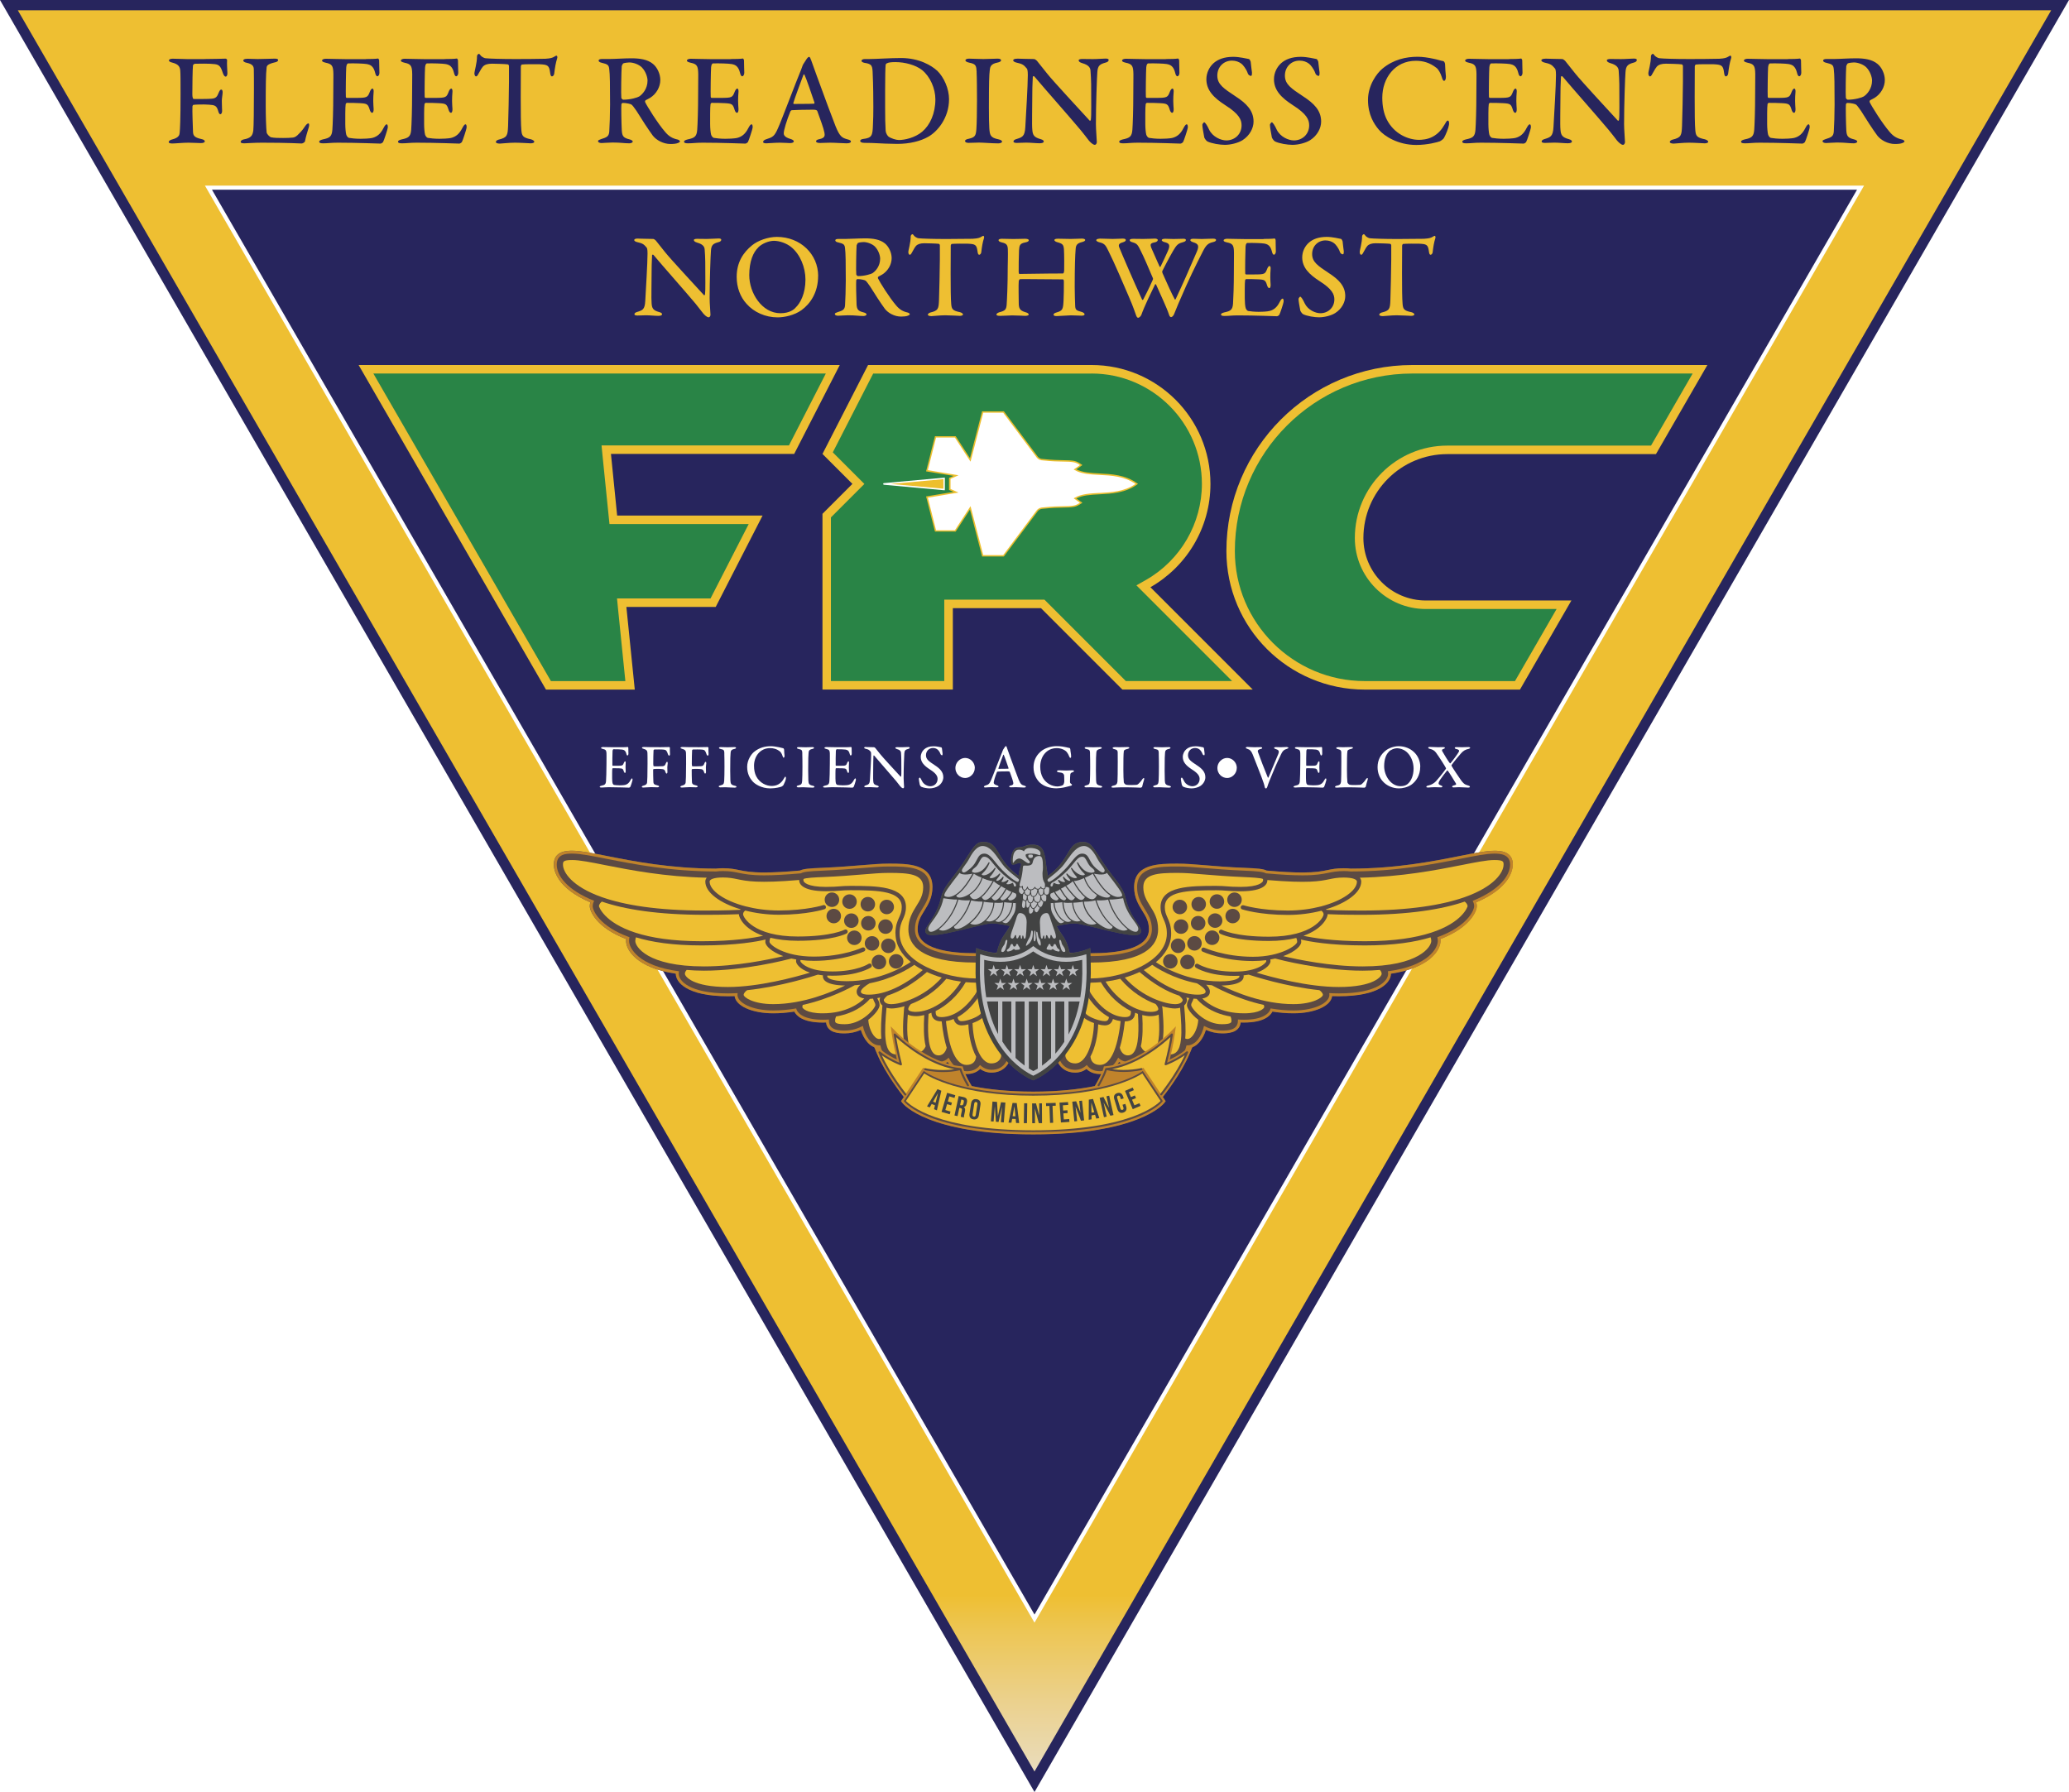 <?xml version="1.0" encoding="UTF-8"?><svg id="Layer_2" xmlns="http://www.w3.org/2000/svg" xmlns:xlink="http://www.w3.org/1999/xlink" viewBox="0 0 364.86 315.97"><defs><style>.cls-1{filter:url(#drop-shadow-3);}.cls-1,.cls-2,.cls-3,.cls-4{fill:#eebf32;}.cls-5{fill:#fff;}.cls-6{fill:#edbf2e;}.cls-7{fill:#bcbdc0;}.cls-8{filter:url(#drop-shadow-4);}.cls-2{filter:url(#drop-shadow-1);}.cls-9{fill:#424343;}.cls-3{filter:url(#drop-shadow-2);}.cls-10{fill:#27255d;}.cls-11{fill:#5c4a43;}.cls-12{fill:#298446;}.cls-13{fill:url(#linear-gradient);}.cls-14{fill:#c0832b;}.cls-15{fill:#58595b;filter:url(#drop-shadow-5);}</style><linearGradient id="linear-gradient" x1="182.43" y1="312.35" x2="182.43" y2="1.81" gradientUnits="userSpaceOnUse"><stop offset="0" stop-color="#eadcbe"/><stop offset=".01" stop-color="#ead9b0"/><stop offset=".04" stop-color="#ebd18d"/><stop offset=".08" stop-color="#edc654"/><stop offset=".1" stop-color="#eebf32"/></linearGradient><filter id="drop-shadow-1" filterUnits="userSpaceOnUse"><feOffset dx="0" dy="0"/><feGaussianBlur result="blur" stdDeviation="3"/><feFlood flood-color="#231f20" flood-opacity="1"/><feComposite in2="blur" operator="in"/><feComposite in="SourceGraphic"/></filter><filter id="drop-shadow-2" filterUnits="userSpaceOnUse"><feOffset dx="0" dy="0"/><feGaussianBlur result="blur-2" stdDeviation="3"/><feFlood flood-color="#231f20" flood-opacity="1"/><feComposite in2="blur-2" operator="in"/><feComposite in="SourceGraphic"/></filter><filter id="drop-shadow-3" filterUnits="userSpaceOnUse"><feOffset dx="0" dy="0"/><feGaussianBlur result="blur-3" stdDeviation="3"/><feFlood flood-color="#231f20" flood-opacity="1"/><feComposite in2="blur-3" operator="in"/><feComposite in="SourceGraphic"/></filter><filter id="drop-shadow-4" filterUnits="userSpaceOnUse"><feOffset dx="0" dy="0"/><feGaussianBlur result="blur-4" stdDeviation="3"/><feFlood flood-color="#fff" flood-opacity=".8"/><feComposite in2="blur-4" operator="in"/><feComposite in="SourceGraphic"/></filter><filter id="drop-shadow-5" filterUnits="userSpaceOnUse"><feOffset dx="0" dy="0"/><feGaussianBlur result="blur-5" stdDeviation="2"/><feFlood flood-color="#231f20" flood-opacity="1"/><feComposite in2="blur-5" operator="in"/><feComposite in="SourceGraphic"/></filter></defs><g id="Layer_1-2"><polygon class="cls-10" points="182.43 315.97 0 0 364.86 0 182.43 315.97"/><polygon class="cls-13" points="182.43 312.35 3.14 1.81 361.72 1.81 182.43 312.35"/><polygon class="cls-5" points="182.43 286.11 36.14 32.73 328.72 32.73 182.43 286.11"/><polygon class="cls-10" points="182.43 284.68 37.38 33.45 327.48 33.45 182.43 284.68"/><polygon class="cls-2" points="148.09 64.36 63.24 64.36 96.28 121.59 111.94 121.59 110.46 107.02 126.21 107.02 134.48 90.9 108.83 90.9 107.74 80.04 140.05 80.04 148.09 64.36 148.09 64.36"/><path class="cls-4" d="m112.47,42.07c.48,0,1.64.06,2.71.06.13,0,.34.15.46.27.31.38.84,1.03,1.66,2.08.97,1.22,5.48,6.07,6.82,7.54.13.13.21-.08.21-.15.1-.65.04-2.94.04-5.71,0-.71-.06-1.49-.1-2.12-.02-.44-.19-.94-1.32-1.26-.42-.13-.59-.27-.59-.46,0-.15.27-.21.57-.21.52,0,1.09.02,1.72.02.8,0,1.51-.08,2.06-.08.36,0,.48.08.48.23s-.13.34-.5.42c-.92.25-1.26.48-1.32,1.55-.06.73-.23,5.14-.23,8.36,0,.88.15,2.52.15,2.9,0,.21-.15.44-.31.44-.34,0-.78-.46-.99-.71-.36-.46-.76-.99-1.32-1.68-1.97-2.35-5.54-6.36-7.43-8.61-.08-.1-.25-.04-.25.04,0,.57-.08,1.15-.08,2.79,0,2.1-.08,4.98,0,5.71.06.9.29,1.24,1.32,1.53.42.1.52.25.52.38,0,.21-.27.29-.67.29-.61,0-1.41-.1-2.16-.1-.46,0-1.13.04-1.49.04-.29,0-.55-.04-.55-.23s.21-.31.42-.38c.99-.31,1.41-.4,1.49-1.97.1-1.83.4-6.66.4-8.36,0-.78-.1-.99-.17-1.05-.52-.63-.73-.73-1.72-.97-.23-.06-.46-.19-.46-.34,0-.17.21-.27.65-.27Z"/><path class="cls-4" d="m144.27,48.68c0,2.9-1.39,4.89-2.92,6-1.28.92-3.04,1.28-4.22,1.28-2.16,0-4.18-.92-5.46-2.37-1.13-1.22-1.76-2.92-1.76-4.77,0-2.56,1.15-4.3,2.73-5.58,1.01-.82,2.79-1.47,4.35-1.47,4.16,0,7.29,3.04,7.29,6.91Zm-10.54-5.06c-.9.86-1.6,2.44-1.6,4.91,0,3.13,2.23,6.7,5.5,6.7,1.64,0,2.44-.71,2.65-.97.86-.8,1.76-2.5,1.76-4.96,0-2.14-.92-4.43-2.48-5.71-.82-.69-2.1-1.13-3.07-1.13-.9,0-2.1.48-2.77,1.15Z"/><path class="cls-4" d="m155.6,48.39c-.1.08-.52.27-.69.38-.08.04-.13.25-.08.31.25.57,2.02,3.42,3.23,4.81.57.67,1.15,1.03,2.02,1.22.19.04.36.21.36.29,0,.1-.19.21-.31.25-.27.13-.82.17-1.22.17-1.18,0-2.29-.63-2.86-1.36-.71-.97-1.78-2.6-2.62-3.97-.29-.42-.67-.94-.8-1.01-.13-.1-.82-.27-1.41-.27-.13,0-.23.17-.23.23-.04.38,0,3.07.06,4.22.06.9.25,1.18,1.26,1.43.36.08.5.25.5.34,0,.23-.4.29-.55.29-.84,0-1.36-.13-2.71-.13-.44,0-1.53.08-1.76.08-.31,0-.57-.1-.57-.31,0-.15.19-.21.46-.31.94-.29,1.28-.44,1.34-1.22.06-.84.13-2.96.13-4.35,0-3.02-.02-4.91-.13-5.69-.06-.69-.25-.82-1.22-1.05-.31-.06-.5-.19-.5-.36,0-.15.15-.25.57-.25h1.26c.78,0,2.31-.1,3.44-.1,1.34,0,2.6.17,3.49.9.67.55,1.18,1.6,1.18,2.58,0,1.13-.63,2.23-1.64,2.88Zm-1.3-4.91c-.5-.48-1.36-.8-2.02-.8-.1,0-.73.04-.97.15-.1.04-.23.38-.25.44-.06.76-.13,4.7-.06,5.12.04.15.21.29.31.29,1.2,0,2.29-.36,2.56-.52.57-.38,1.34-1.26,1.34-2.56,0-.52-.29-1.49-.92-2.12Z"/><path class="cls-4" d="m171.62,42.09c.82-.04,1.18-.17,1.47-.36.15-.08.23-.15.31-.15.1,0,.21.19.1.48-.21.65-.34,1.39-.46,2.44-.02.19-.19.42-.36.42-.15,0-.25-.15-.31-.67-.15-1.11-.42-1.22-1.66-1.28-.38-.02-2.56-.02-2.88.04-.08.02-.17.21-.17.27,0,.99-.02,3.17-.02,4.98,0,2.44.02,4.47.1,5.31.08.88.19,1.2,1.53,1.47.27.06.55.25.55.38,0,.23-.36.27-.59.27-.17,0-1.68-.1-2.52-.1-.99,0-2.16.15-2.46.15-.42,0-.63-.13-.63-.25,0-.17.21-.31.42-.38,1.43-.34,1.49-.67,1.55-2.23.04-1.26.15-5.5.15-7.12v-2.5c0-.15-.13-.27-.19-.27-.4-.06-2.18-.1-2.54-.1-.71,0-1.18.15-1.49.48-.1.1-.34.46-.67,1.09-.21.44-.34.46-.42.46-.15,0-.25-.25-.25-.46,0-.4.42-1.62.42-2.81,0-.13.17-.36.31-.36.1,0,.15.15.34.34.06.06.42.36.76.38.52.06,2.44.13,4.85.13,1.11,0,3.93-.02,4.75-.04Z"/><path class="cls-4" d="m179.91,48.3c1.28,0,4.14-.08,7.52-.08.13,0,.19-.13.23-.52.02-.27.02-2.96-.04-3.78-.08-.76-.21-.94-1.11-1.2-.31-.08-.57-.21-.57-.4,0-.15.21-.23.67-.23.27,0,1.66.04,2.18.04.71,0,1.74-.06,1.97-.06.36,0,.61.08.61.25,0,.13-.17.27-.63.38-.84.21-1.01.59-1.05,1.18-.1,1.07-.17,3.23-.17,6.7,0,1.15.06,2.86.08,3.28.02.82.23.88,1.18,1.15.31.1.48.27.48.4,0,.19-.19.25-.59.25-.34,0-1.18-.06-1.83-.06-.46,0-2.06.13-2.48.13-.36,0-.57-.06-.57-.25s.25-.31.5-.38c1.09-.31,1.18-.55,1.26-2.04.04-.9.08-2.46.06-3.38,0-.36-.08-.42-.23-.42-2.92,0-7.1-.08-7.52-.04-.06.02-.21.21-.21.38-.06.59,0,3.17,0,3.8,0,.99.21,1.34,1.09,1.62.46.13.65.23.67.44,0,.17-.36.23-.63.23-.15,0-1.53-.08-2.29-.08-.48,0-1.41.08-2.12.08-.48,0-.65-.08-.65-.23,0-.19.25-.31.5-.4,1.05-.27,1.22-.48,1.3-1.32.06-.86.19-3.38.19-6.7,0-.42.06-2.18.02-3.11-.04-.69-.19-.99-1.03-1.18-.46-.1-.61-.25-.61-.4,0-.17.25-.25.59-.25.59,0,1.45.04,1.99.04.88,0,1.57-.04,2.08-.04.44,0,.67.1.67.25,0,.21-.21.31-.65.4-.94.19-1.01.52-1.07,1.41-.04.71-.08,3.4-.06,3.76s.08.4.23.4Z"/><path class="cls-4" d="m193.89,42.07c.94,0,1.43.06,2.31.06.57,0,1.6-.06,1.78-.06.4,0,.55.1.55.25s-.13.29-.57.42c-.67.17-.73.48-.61.82.42,1.05,2.58,6.09,4.05,9.26.04.06.13.1.19.02.15-.27,1.07-2.06,1.72-3.55.02-.04.04-.19-.02-.29-.8-1.91-1.68-3.91-2.04-4.6-.59-1.22-.71-1.45-1.53-1.68-.38-.1-.5-.23-.5-.38,0-.17.29-.23.61-.23.29,0,1.11.02,1.78.02.97,0,1.83-.06,2.04-.06.27,0,.52.08.52.25s-.19.34-.5.4c-.82.17-.88.34-.63,1.01.21.5.69,1.57,1.45,3.28.04.08.15.06.17,0,.5-1.03.86-1.78,1.28-2.73.52-1.15.21-1.39-.61-1.6-.25-.06-.46-.23-.46-.31,0-.15.13-.27.63-.27.38,0,.76.04,1.45.04.65,0,1.39-.04,1.72-.04.29,0,.46.06.46.21,0,.21-.17.29-.59.42-.76.19-1.05.44-1.66,1.49-.21.36-.78,1.34-1.91,3.57-.04.08,0,.31.04.38.76,1.72,1.68,3.76,2.12,4.54.04.13.13.17.21,0,.94-1.97,2.52-5.52,3.74-8.38.4-.97.27-1.34-.67-1.62-.27-.08-.5-.23-.5-.36,0-.19.21-.25.57-.25.48,0,1.03.04,1.43.04.65,0,1.32-.06,1.97-.06.38,0,.57.08.57.23,0,.17-.17.29-.55.38-.8.19-1.18.46-1.76,1.6-.25.5-1.57,3.02-2.98,6.15-1.43,3.25-1.55,3.53-2.12,4.96-.08.23-.34.52-.52.52-.08,0-.27-.08-.36-.42-.4-1.26-1.53-3.57-2.29-5.33-.04-.06-.13-.1-.17-.04-.73,1.51-1.89,3.86-2.44,5.42-.1.23-.4.48-.52.48-.17,0-.25-.08-.38-.4-.21-.55-.46-1.41-1.3-3.34-.8-1.89-2.75-6.4-3.51-7.87-.52-1.03-.63-1.47-1.68-1.7-.23-.06-.55-.19-.55-.38,0-.13.23-.25.57-.25Z"/><path class="cls-4" d="m222.83,42.13c.69,0,1.6-.02,1.93-.08.06-.02.17.15.19.25,0,.84.04,1.62.04,2.04,0,.29-.15.57-.34.57-.17,0-.29-.29-.34-.52-.27-1.11-.76-1.34-1.39-1.45-.5-.08-1.91-.13-2.98-.1-.04,0-.25.1-.29.61s-.1,4.26-.06,4.75c0,.08.04.19.17.19h1.41c1.89,0,1.93-.06,2.31-1.03.13-.31.27-.46.4-.46.17,0,.21.31.19.5-.04.57-.06.99-.06,1.49,0,.57.04.86.06,1.32,0,.38-.08.59-.25.59-.15,0-.29-.23-.36-.44-.29-.97-.42-1.05-1.6-1.11-.67-.04-1.51-.04-2.1-.04-.08,0-.19.15-.19.19-.08.48-.06,2.37-.06,3.23,0,.59.06,1.39.17,1.72.1.25.27.44.42.48.36.06,1.07.15,1.87.15.34,0,1.51-.02,1.99-.17.65-.19,1.22-.59,1.7-1.55.25-.48.4-.61.52-.61.17,0,.21.36.17.59,0,.17-.61,2.06-.76,2.29-.06.08-.29.23-.4.23-.23,0-3.82-.15-6.87-.15-1.15,0-1.57.1-2.35.1-.4,0-.65-.04-.65-.27,0-.17.25-.27.59-.36,1.07-.23,1.45-.42,1.53-1.55.06-.86.15-3.15.15-5.75s.04-3.07,0-3.67c-.06-.88-.27-1.18-1.18-1.36-.44-.1-.63-.19-.63-.36,0-.19.31-.29.61-.29.99,0,1.99.06,3.32.06h3.11Z"/><path class="cls-4" d="m236.49,42.13c.13.04.25.36.27.42.02.36.21,1.66.21,1.74,0,.36-.02.55-.17.55-.17,0-.44-.15-.52-.44-.25-.73-.8-1.36-1.01-1.51-.4-.31-.92-.5-1.53-.5-1.32,0-2.35,1.01-2.35,2.41s1.03,2.08,2.9,3.32c1.83,1.18,2.94,2.33,2.94,4.09,0,1.05-.61,2.25-1.76,2.98-.67.44-1.89.76-2.86.76-.8,0-2.12-.21-2.81-.55-.21-.1-.5-.59-.5-.65-.13-.71-.31-1.66-.31-2.04,0-.1.21-.4.29-.4.17,0,.5.52.8,1.18.57,1.18,1.91,1.74,2.77,1.74,1.32,0,2.46-.97,2.46-2.44,0-.9-.42-1.83-2.56-3.19-1.87-1.2-3.11-2.41-3.11-4.22,0-1.03.48-1.99,1.18-2.6.67-.59,1.66-1.01,3.15-1.01,1.03,0,2.12.29,2.54.36Z"/><path class="cls-4" d="m251.22,42.09c.82-.04,1.18-.17,1.47-.36.15-.08.23-.15.31-.15.1,0,.21.19.1.48-.21.65-.34,1.39-.46,2.44-.02.19-.19.42-.36.42-.15,0-.25-.15-.31-.67-.15-1.11-.42-1.22-1.66-1.28-.38-.02-2.56-.02-2.88.04-.08.02-.17.21-.17.27,0,.99-.02,3.17-.02,4.98,0,2.44.02,4.47.1,5.31.08.88.19,1.2,1.53,1.47.27.06.55.25.55.38,0,.23-.36.27-.59.27-.17,0-1.68-.1-2.52-.1-.99,0-2.16.15-2.46.15-.42,0-.63-.13-.63-.25,0-.17.21-.31.42-.38,1.43-.34,1.49-.67,1.55-2.23.04-1.26.15-5.5.15-7.12v-2.5c0-.15-.13-.27-.19-.27-.4-.06-2.18-.1-2.54-.1-.71,0-1.18.15-1.49.48-.1.1-.34.46-.67,1.09-.21.44-.34.46-.42.46-.15,0-.25-.25-.25-.46,0-.4.42-1.62.42-2.81,0-.13.17-.36.31-.36.1,0,.15.15.34.34.06.06.42.36.76.38.52.06,2.44.13,4.85.13,1.11,0,3.93-.02,4.75-.04Z"/><path class="cls-10" d="m36.05,10.41c1.66,0,3.52-.07,3.7-.07.11-.02.3.11.3.25-.05.67.02,1.52.05,2.3.02.3-.11.62-.3.62s-.37-.23-.53-.71c-.34-1.08-.62-1.4-1.4-1.49-.78-.12-2.99-.09-3.47-.07-.23.02-.37.23-.37.3-.07.6-.11,3.54-.11,5.06,0,.57.11.85.23.85.87,0,2.64.02,3.2-.05.69-.07.92-.28,1.22-1.06.14-.32.25-.55.46-.55.16,0,.23.23.23.51,0,.3-.14,1.06-.14,1.47,0,1.01.05,1.31.05,1.79,0,.3-.11.58-.34.58-.09,0-.25-.16-.34-.53-.23-.85-.53-.97-.94-1.08-.28-.05-1.08-.11-1.54-.11-.41,0-1.45,0-1.91.07-.05,0-.16.18-.16.28-.05.64.07,3.68.09,4.3.02.74.09,1.15,1.49,1.45.37.07.6.23.6.41,0,.16-.23.3-.69.3-.6,0-1.33-.07-2.21-.07-.97,0-2.3.14-2.85.14-.46,0-.62-.12-.62-.25,0-.18.23-.37.6-.46,1.2-.3,1.29-.81,1.33-1.13.07-.71.16-2.35.16-6.9,0-2.16,0-3.5-.05-4.09-.05-.78-.41-1.17-1.4-1.43-.46-.11-.6-.23-.6-.41,0-.16.3-.28.64-.28,1.01,0,1.89.07,2.64.07h2.99Z"/><path class="cls-10" d="m43.6,10.36c.62,0,1.17.05,1.84.05.9,0,2.46-.07,3.01-.07.44,0,.6.09.6.25s-.18.32-.51.39c-1.31.3-1.47.58-1.52.9-.14,1.08-.16,3.4-.16,6.81,0,1.75.07,3.89.16,4.65.05.37.62.85.8.87.55.12,1.4.12,2.12.12.62,0,1.29-.02,1.66-.07.18-.02.46-.05.85-.41.32-.32.76-.69,1.36-1.61.25-.37.46-.48.57-.48.14,0,.18.25.09.62-.32,1.06-.53,1.7-.69,2.53-.05.23-.48.39-.57.39-.28,0-2.35-.14-7.04-.14-1.47,0-2.64.11-3.06.11s-.67-.05-.67-.25c0-.16.18-.37.55-.44,1.26-.23,1.56-.67,1.68-1.59.07-.57.11-3.98.11-7.29,0-1.2,0-2.64-.02-3.4,0-.55-.14-.99-1.22-1.22-.46-.09-.64-.25-.64-.41,0-.18.21-.3.69-.3Z"/><path class="cls-10" d="m64.53,10.41c.76,0,1.75-.02,2.12-.09.07-.02.18.16.21.28,0,.92.05,1.77.05,2.23,0,.32-.16.62-.37.62-.18,0-.32-.32-.37-.57-.3-1.22-.83-1.47-1.52-1.59-.55-.09-2.09-.14-3.27-.11-.05,0-.28.11-.32.67-.05.55-.11,4.67-.07,5.2,0,.09.05.21.18.21h1.54c2.07,0,2.12-.07,2.53-1.13.14-.34.3-.51.44-.51.18,0,.23.35.21.55-.05.62-.07,1.08-.07,1.63,0,.62.05.94.07,1.45,0,.41-.09.64-.28.64-.16,0-.32-.25-.39-.48-.32-1.06-.46-1.15-1.75-1.22-.74-.05-1.66-.05-2.3-.05-.09,0-.21.16-.21.21-.09.53-.07,2.6-.07,3.54,0,.64.07,1.52.18,1.89.11.28.3.48.46.53.39.07,1.17.16,2.05.16.37,0,1.66-.02,2.18-.18.71-.21,1.33-.64,1.86-1.7.28-.53.44-.67.57-.67.18,0,.23.39.18.64,0,.18-.67,2.25-.83,2.51-.07.09-.32.25-.44.25-.25,0-4.19-.16-7.52-.16-1.26,0-1.72.11-2.58.11-.44,0-.71-.05-.71-.3,0-.18.28-.3.64-.39,1.17-.25,1.59-.46,1.68-1.7.07-.94.16-3.45.16-6.3s.05-3.36,0-4.02c-.07-.97-.3-1.29-1.29-1.49-.48-.12-.69-.21-.69-.39,0-.21.34-.32.67-.32,1.08,0,2.18.07,3.63.07h3.4Z"/><path class="cls-10" d="m78.43,10.41c.76,0,1.75-.02,2.12-.09.07-.02.18.16.21.28,0,.92.05,1.77.05,2.23,0,.32-.16.62-.37.62-.18,0-.32-.32-.37-.57-.3-1.22-.83-1.47-1.52-1.59-.55-.09-2.09-.14-3.27-.11-.05,0-.28.11-.32.67-.05.55-.11,4.67-.07,5.2,0,.09.05.21.18.21h1.54c2.07,0,2.12-.07,2.53-1.13.14-.34.3-.51.44-.51.18,0,.23.35.21.55-.05.62-.07,1.08-.07,1.63,0,.62.05.94.07,1.45,0,.41-.09.64-.28.64-.16,0-.32-.25-.39-.48-.32-1.06-.46-1.15-1.75-1.22-.74-.05-1.66-.05-2.3-.05-.09,0-.21.16-.21.21-.09.53-.07,2.6-.07,3.54,0,.64.07,1.52.18,1.89.11.28.3.48.46.53.39.07,1.17.16,2.05.16.37,0,1.66-.02,2.18-.18.71-.21,1.33-.64,1.86-1.7.28-.53.44-.67.57-.67.18,0,.23.39.18.64,0,.18-.67,2.25-.83,2.51-.07.09-.32.25-.44.25-.25,0-4.19-.16-7.52-.16-1.26,0-1.72.11-2.58.11-.44,0-.71-.05-.71-.3,0-.18.28-.3.64-.39,1.17-.25,1.59-.46,1.68-1.7.07-.94.16-3.45.16-6.3s.05-3.36,0-4.02c-.07-.97-.3-1.29-1.29-1.49-.48-.12-.69-.21-.69-.39,0-.21.34-.32.67-.32,1.08,0,2.18.07,3.63.07h3.4Z"/><path class="cls-10" d="m96.18,10.36c.9-.05,1.29-.18,1.61-.39.16-.09.25-.16.34-.16.11,0,.23.21.11.53-.23.71-.37,1.52-.51,2.67-.02.21-.21.46-.39.46-.16,0-.28-.16-.34-.74-.16-1.22-.46-1.33-1.82-1.4-.41-.02-2.81-.02-3.15.05-.09.02-.18.23-.18.3,0,1.08-.02,3.47-.02,5.45,0,2.67.02,4.9.11,5.82.09.97.21,1.31,1.68,1.61.3.07.6.28.6.41,0,.25-.39.3-.64.3-.18,0-1.84-.11-2.76-.11-1.08,0-2.37.16-2.69.16-.46,0-.69-.14-.69-.28,0-.18.23-.35.46-.41,1.56-.37,1.63-.74,1.7-2.44.05-1.38.16-6.02.16-7.8v-2.74c0-.16-.14-.3-.21-.3-.44-.07-2.39-.12-2.78-.12-.78,0-1.29.16-1.63.53-.11.12-.37.51-.74,1.2-.23.48-.37.51-.46.51-.16,0-.28-.28-.28-.51,0-.44.46-1.77.46-3.08,0-.14.18-.39.34-.39.11,0,.16.16.37.37.07.07.46.39.83.41.57.07,2.67.14,5.31.14,1.22,0,4.3-.02,5.2-.05Z"/><path class="cls-10" d="m114.62,17.26c-.11.09-.57.3-.76.41-.09.05-.14.28-.09.34.28.62,2.21,3.75,3.54,5.27.62.74,1.26,1.13,2.21,1.33.21.05.39.23.39.32,0,.12-.21.23-.34.28-.3.14-.9.18-1.33.18-1.29,0-2.51-.69-3.13-1.49-.78-1.06-1.95-2.85-2.87-4.35-.32-.46-.74-1.03-.87-1.1-.14-.12-.9-.3-1.54-.3-.14,0-.25.18-.25.25-.05.41,0,3.36.07,4.62.07.99.28,1.29,1.38,1.56.39.09.55.28.55.37,0,.25-.44.32-.6.32-.92,0-1.49-.14-2.97-.14-.48,0-1.68.09-1.93.09-.34,0-.62-.11-.62-.34,0-.16.21-.23.51-.34,1.03-.32,1.4-.48,1.47-1.33.07-.92.14-3.24.14-4.76,0-3.31-.02-5.38-.14-6.23-.07-.76-.28-.9-1.33-1.15-.34-.07-.55-.21-.55-.39,0-.16.16-.28.62-.28h1.38c.85,0,2.53-.12,3.77-.12,1.47,0,2.85.18,3.82.99.74.6,1.29,1.75,1.29,2.83,0,1.24-.69,2.44-1.79,3.15Zm-1.43-5.38c-.55-.53-1.49-.87-2.21-.87-.11,0-.8.05-1.06.16-.11.05-.25.41-.28.48-.07.83-.14,5.15-.07,5.61.05.16.23.32.34.32,1.31,0,2.51-.39,2.81-.57.62-.41,1.47-1.38,1.47-2.81,0-.57-.32-1.63-1.01-2.32Z"/><path class="cls-10" d="m128.87,10.41c.76,0,1.75-.02,2.12-.09.07-.02.18.16.21.28,0,.92.05,1.77.05,2.23,0,.32-.16.62-.37.62-.18,0-.32-.32-.37-.57-.3-1.22-.83-1.47-1.52-1.59-.55-.09-2.09-.14-3.27-.11-.05,0-.28.11-.32.67-.05.55-.11,4.67-.07,5.2,0,.09.05.21.18.21h1.54c2.07,0,2.12-.07,2.53-1.13.14-.34.3-.51.44-.51.18,0,.23.35.21.55-.05.62-.07,1.08-.07,1.63,0,.62.05.94.07,1.45,0,.41-.09.64-.28.64-.16,0-.32-.25-.39-.48-.32-1.06-.46-1.15-1.75-1.22-.74-.05-1.66-.05-2.3-.05-.09,0-.21.16-.21.21-.09.53-.07,2.6-.07,3.54,0,.64.07,1.52.18,1.89.11.28.3.48.46.53.39.07,1.17.16,2.05.16.37,0,1.66-.02,2.18-.18.71-.21,1.33-.64,1.86-1.7.28-.53.44-.67.57-.67.18,0,.23.39.18.64,0,.18-.67,2.25-.83,2.51-.07.09-.32.25-.44.25-.25,0-4.19-.16-7.52-.16-1.26,0-1.72.11-2.58.11-.44,0-.71-.05-.71-.3,0-.18.28-.3.64-.39,1.17-.25,1.59-.46,1.68-1.7.07-.94.16-3.45.16-6.3s.05-3.36,0-4.02c-.07-.97-.3-1.29-1.29-1.49-.48-.12-.69-.21-.69-.39,0-.21.34-.32.67-.32,1.08,0,2.18.07,3.63.07h3.4Z"/><path class="cls-10" d="m143.03,10.57c.21.62.6,1.68,1.01,2.81,1.22,3.4,2.92,7.89,3.31,8.88.76,1.86,1.15,2.05,2.14,2.32.37.09.57.21.57.37s-.18.32-.76.32c-.71,0-1.98-.11-2.92-.11-.76,0-1.17.05-1.77.05-.55,0-.71-.16-.71-.3,0-.11.14-.3.57-.37,1.06-.21.99-.67.92-1.13-.16-.87-.74-2.35-1.26-3.82-.02-.09-.14-.25-.71-.25-1.52,0-3.33.05-3.79.09-.09,0-.21.14-.25.21-.64,1.56-1.17,3.31-1.17,3.86,0,.3.14.69,1.15.99.39.12.62.25.62.44,0,.21-.34.3-.67.3-.39,0-.97-.07-1.82-.07s-2.02.11-2.37.11c-.44,0-.55-.11-.55-.25s.14-.34.53-.46c1.15-.37,1.45-.48,2.09-1.95.55-1.17,3.13-8.05,4.09-10.35.11-.3.16-.44.21-.57.02-.07.07-.21.16-.37.16-.25.48-.74.64-.99.16-.21.28-.3.39-.3.09,0,.18.07.34.55Zm.6,7.52c-.37-1.13-1.52-4.46-1.75-4.88-.07-.14-.14-.14-.21.02-.41,1.1-1.59,4.25-1.77,4.94-.02.09.05.16.14.16.9-.02,2.76,0,3.54-.05.02,0,.07-.11.05-.21Z"/><path class="cls-10" d="m165.24,12.43c1.24,1.2,2.12,3.24,2.12,5.06,0,3.33-2.07,5.73-3.66,6.62-1.36.78-3.29,1.26-5.45,1.26-.94,0-3.04-.07-4.53-.16-.48-.02-.92-.02-1.29-.02-.51,0-.74-.16-.74-.34s.23-.32.53-.35c1.54-.18,1.66-.6,1.72-2.48.05-1.1.07-1.86.07-3.13s-.02-3.98-.11-5.79c-.05-1.47-.07-1.82-1.45-2.02-.25-.05-.53-.18-.53-.35,0-.18.23-.32.57-.32h.76c1.15,0,3.75-.18,5.66-.18,3.22,0,5.4,1.36,6.32,2.21Zm-8.83-1.29c-.16.11-.21.18-.23.3-.05.35-.09,2.25-.09,4.3v3.33c0,1.59.02,2.94.09,3.96.07.64.41.97.51,1.06.41.3,1.33.6,1.82.6,1.01,0,2.83-.39,4.12-1.47,1.38-1.17,2.32-3.22,2.32-5.7,0-1.91-.92-4.02-2.35-5.17-1.1-.87-2.99-1.4-4.69-1.4-.76,0-1.29.07-1.49.21Z"/><path class="cls-10" d="m172.23,12.71c-.07-1.08-.07-1.43-1.31-1.66-.53-.12-.67-.28-.67-.41,0-.18.25-.3.62-.3.6,0,1.77.07,2.53.07,1.13,0,1.7-.07,2.51-.07.39,0,.62.09.62.3,0,.18-.25.32-.62.39-1.29.25-1.31.83-1.38,1.45-.09.74-.14,2.07-.14,6.48,0,1.56.02,2.9.07,3.63.09,1.26.18,1.68,1.63,1.98.41.09.62.23.62.41s-.37.3-.64.3c-1.13,0-2.74-.14-3.43-.14s-.99.05-1.84.05c-.46,0-.62-.16-.62-.34,0-.16.21-.3.69-.39,1.13-.25,1.22-.62,1.31-1.68.07-.83.11-3.22.11-5.17,0-1.36-.02-4.12-.07-4.9Z"/><path class="cls-10" d="m179.37,10.34c.53,0,1.79.07,2.97.07.14,0,.37.16.51.3.34.41.92,1.13,1.82,2.28,1.06,1.33,6,6.65,7.47,8.26.14.14.23-.09.23-.16.11-.71.05-3.22.05-6.25,0-.78-.07-1.63-.11-2.32-.02-.48-.21-1.03-1.45-1.38-.46-.14-.64-.3-.64-.51,0-.16.3-.23.62-.23.57,0,1.2.02,1.89.02.87,0,1.66-.09,2.25-.09.39,0,.53.09.53.25s-.14.37-.55.46c-1.01.28-1.38.53-1.45,1.7-.07.81-.25,5.63-.25,9.15,0,.97.16,2.76.16,3.17,0,.23-.16.48-.34.48-.37,0-.85-.51-1.08-.78-.39-.51-.83-1.08-1.45-1.84-2.16-2.58-6.07-6.97-8.14-9.43-.09-.11-.28-.05-.28.05,0,.62-.09,1.26-.09,3.06,0,2.3-.09,5.45,0,6.25.07.99.32,1.36,1.45,1.68.46.12.57.28.57.41,0,.23-.3.32-.74.32-.67,0-1.54-.11-2.37-.11-.51,0-1.24.05-1.63.05-.32,0-.6-.05-.6-.25s.23-.34.46-.41c1.08-.34,1.54-.44,1.63-2.16.11-2,.44-7.29.44-9.15,0-.85-.11-1.08-.18-1.15-.57-.69-.8-.81-1.89-1.06-.25-.07-.51-.21-.51-.37,0-.18.23-.3.71-.3Z"/><path class="cls-10" d="m205.61,10.41c.76,0,1.75-.02,2.12-.09.07-.02.18.16.21.28,0,.92.05,1.77.05,2.23,0,.32-.16.62-.37.62-.18,0-.32-.32-.37-.57-.3-1.22-.83-1.47-1.52-1.59-.55-.09-2.09-.14-3.27-.11-.05,0-.28.11-.32.67-.05.55-.11,4.67-.07,5.2,0,.09.05.21.18.21h1.54c2.07,0,2.12-.07,2.53-1.13.14-.34.3-.51.44-.51.18,0,.23.35.21.55-.05.62-.07,1.08-.07,1.63,0,.62.05.94.07,1.45,0,.41-.09.64-.28.64-.16,0-.32-.25-.39-.48-.32-1.06-.46-1.15-1.75-1.22-.74-.05-1.66-.05-2.3-.05-.09,0-.21.16-.21.21-.09.53-.07,2.6-.07,3.54,0,.64.07,1.52.18,1.89.11.28.3.48.46.53.39.07,1.17.16,2.05.16.37,0,1.66-.02,2.18-.18.71-.21,1.33-.64,1.86-1.7.28-.53.44-.67.57-.67.18,0,.23.39.18.64,0,.18-.67,2.25-.83,2.51-.07.09-.32.25-.44.25-.25,0-4.19-.16-7.52-.16-1.26,0-1.72.11-2.58.11-.44,0-.71-.05-.71-.3,0-.18.28-.3.64-.39,1.17-.25,1.59-.46,1.68-1.7.07-.94.16-3.45.16-6.3s.05-3.36,0-4.02c-.07-.97-.3-1.29-1.29-1.49-.48-.12-.69-.21-.69-.39,0-.21.34-.32.67-.32,1.08,0,2.18.07,3.63.07h3.4Z"/><path class="cls-10" d="m220.25,10.41c.14.05.28.39.3.46.02.39.23,1.82.23,1.91,0,.39-.02.6-.18.6-.18,0-.48-.16-.57-.48-.28-.8-.87-1.49-1.1-1.66-.44-.34-1.01-.55-1.68-.55-1.45,0-2.58,1.1-2.58,2.64s1.13,2.28,3.17,3.63c2,1.29,3.22,2.55,3.22,4.48,0,1.15-.67,2.46-1.93,3.27-.74.48-2.07.83-3.13.83-.87,0-2.32-.23-3.08-.6-.23-.11-.55-.64-.55-.71-.14-.78-.34-1.82-.34-2.23,0-.11.23-.44.32-.44.18,0,.55.58.87,1.29.62,1.29,2.09,1.91,3.04,1.91,1.45,0,2.69-1.06,2.69-2.67,0-.99-.46-2-2.81-3.5-2.05-1.31-3.4-2.64-3.4-4.62,0-1.13.53-2.18,1.29-2.85.74-.64,1.82-1.1,3.45-1.1,1.13,0,2.32.32,2.78.39Z"/><path class="cls-10" d="m232.17,10.41c.14.05.28.39.3.46.02.39.23,1.82.23,1.91,0,.39-.02.6-.18.6-.18,0-.48-.16-.57-.48-.28-.8-.87-1.49-1.1-1.66-.44-.34-1.01-.55-1.68-.55-1.45,0-2.58,1.1-2.58,2.64s1.13,2.28,3.17,3.63c2,1.29,3.22,2.55,3.22,4.48,0,1.15-.67,2.46-1.93,3.27-.74.48-2.07.83-3.13.83-.87,0-2.32-.23-3.08-.6-.23-.11-.55-.64-.55-.71-.14-.78-.34-1.82-.34-2.23,0-.11.23-.44.32-.44.18,0,.55.58.87,1.29.62,1.29,2.09,1.91,3.04,1.91,1.45,0,2.69-1.06,2.69-2.67,0-.99-.46-2-2.81-3.5-2.05-1.31-3.4-2.64-3.4-4.62,0-1.13.53-2.18,1.29-2.85.74-.64,1.82-1.1,3.45-1.1,1.13,0,2.32.32,2.78.39Z"/><path class="cls-10" d="m252.78,10.36c.57.09,1.33.37,1.72.41.11.02.34.21.34.69,0,.53.09,1.49.14,2.02.02.48-.14.78-.34.78-.11,0-.28-.25-.37-.62-.23-.76-.64-1.45-.97-1.68-1.2-.94-2.39-1.24-3.63-1.24-3.68,0-5.91,3.04-5.91,6.51,0,1.54.28,2.81.78,3.82,1.31,2.6,3.84,3.61,5.7,3.61.39,0,1.52-.05,2.44-.57.97-.53,1.56-1.24,2.12-2.21.28-.51.39-.62.51-.62.25,0,.25.51.21.76-.09.6-.57,1.75-.87,2.28-.09.21-.48.48-.74.62-.37.14-2.16.64-4.16.64-3.27,0-5.66-1.59-6.58-2.67-.87-1.01-1.93-2.67-1.93-5.27s1.56-4.71,2.55-5.52c1.95-1.61,4.14-2.09,6.21-2.09.85,0,1.91.16,2.78.35Z"/><path class="cls-10" d="m266.11,10.41c.76,0,1.75-.02,2.12-.09.07-.02.18.16.21.28,0,.92.05,1.77.05,2.23,0,.32-.16.62-.37.62-.18,0-.32-.32-.37-.57-.3-1.22-.83-1.47-1.52-1.59-.55-.09-2.09-.14-3.27-.11-.05,0-.28.11-.32.67-.05.55-.11,4.67-.07,5.2,0,.09.05.21.18.21h1.54c2.07,0,2.12-.07,2.53-1.13.14-.34.3-.51.44-.51.18,0,.23.35.21.55-.05.62-.07,1.08-.07,1.63,0,.62.05.94.07,1.45,0,.41-.09.64-.28.64-.16,0-.32-.25-.39-.48-.32-1.06-.46-1.15-1.75-1.22-.74-.05-1.66-.05-2.3-.05-.09,0-.21.16-.21.21-.09.53-.07,2.6-.07,3.54,0,.64.07,1.52.18,1.89.11.28.3.48.46.53.39.07,1.17.16,2.05.16.37,0,1.66-.02,2.18-.18.71-.21,1.33-.64,1.86-1.7.28-.53.44-.67.57-.67.18,0,.23.39.18.64,0,.18-.67,2.25-.83,2.51-.07.09-.32.25-.44.25-.25,0-4.19-.16-7.52-.16-1.26,0-1.72.11-2.58.11-.44,0-.71-.05-.71-.3,0-.18.28-.3.64-.39,1.17-.25,1.59-.46,1.68-1.7.07-.94.16-3.45.16-6.3s.05-3.36,0-4.02c-.07-.97-.3-1.29-1.29-1.49-.48-.12-.69-.21-.69-.39,0-.21.34-.32.67-.32,1.08,0,2.18.07,3.63.07h3.4Z"/><path class="cls-10" d="m272.51,10.34c.53,0,1.79.07,2.97.07.14,0,.37.16.51.3.34.41.92,1.13,1.82,2.28,1.06,1.33,6,6.65,7.47,8.26.14.14.23-.09.23-.16.11-.71.05-3.22.05-6.25,0-.78-.07-1.63-.11-2.32-.02-.48-.21-1.03-1.45-1.38-.46-.14-.64-.3-.64-.51,0-.16.3-.23.62-.23.57,0,1.2.02,1.89.02.87,0,1.66-.09,2.25-.09.39,0,.53.09.53.25s-.14.37-.55.46c-1.01.28-1.38.53-1.45,1.7-.07.81-.25,5.63-.25,9.15,0,.97.16,2.76.16,3.17,0,.23-.16.48-.34.48-.37,0-.85-.51-1.08-.78-.39-.51-.83-1.08-1.45-1.84-2.16-2.58-6.07-6.97-8.14-9.43-.09-.11-.28-.05-.28.05,0,.62-.09,1.26-.09,3.06,0,2.3-.09,5.45,0,6.25.07.99.32,1.36,1.45,1.68.46.12.57.28.57.41,0,.23-.3.32-.74.32-.67,0-1.54-.11-2.37-.11-.51,0-1.24.05-1.63.05-.32,0-.6-.05-.6-.25s.23-.34.46-.41c1.08-.34,1.54-.44,1.63-2.16.11-2,.44-7.29.44-9.15,0-.85-.11-1.08-.18-1.15-.57-.69-.8-.81-1.89-1.06-.25-.07-.51-.21-.51-.37,0-.18.23-.3.71-.3Z"/><path class="cls-10" d="m303.2,10.36c.9-.05,1.29-.18,1.61-.39.16-.09.25-.16.34-.16.11,0,.23.21.11.53-.23.71-.37,1.52-.51,2.67-.02.21-.21.46-.39.46-.16,0-.28-.16-.34-.74-.16-1.22-.46-1.33-1.82-1.4-.41-.02-2.81-.02-3.15.05-.09.02-.18.23-.18.3,0,1.08-.02,3.47-.02,5.45,0,2.67.02,4.9.11,5.82.09.97.21,1.31,1.68,1.61.3.07.6.28.6.41,0,.25-.39.3-.64.3-.18,0-1.84-.11-2.76-.11-1.08,0-2.37.16-2.69.16-.46,0-.69-.14-.69-.28,0-.18.23-.35.46-.41,1.56-.37,1.63-.74,1.7-2.44.05-1.38.16-6.02.16-7.8v-2.74c0-.16-.14-.3-.21-.3-.44-.07-2.39-.12-2.78-.12-.78,0-1.29.16-1.63.53-.11.12-.37.51-.74,1.2-.23.48-.37.51-.46.51-.16,0-.28-.28-.28-.51,0-.44.46-1.77.46-3.08,0-.14.18-.39.34-.39.11,0,.16.16.37.37.07.07.46.39.83.41.57.07,2.67.14,5.31.14,1.22,0,4.3-.02,5.2-.05Z"/><path class="cls-10" d="m315.27,10.41c.76,0,1.75-.02,2.12-.09.07-.02.18.16.21.28,0,.92.05,1.77.05,2.23,0,.32-.16.62-.37.62-.18,0-.32-.32-.37-.57-.3-1.22-.83-1.47-1.52-1.59-.55-.09-2.09-.14-3.27-.11-.05,0-.28.11-.32.67-.05.55-.11,4.67-.07,5.2,0,.09.05.21.18.21h1.54c2.07,0,2.12-.07,2.53-1.13.14-.34.3-.51.44-.51.18,0,.23.35.21.55-.05.62-.07,1.08-.07,1.63,0,.62.05.94.07,1.45,0,.41-.09.64-.28.64-.16,0-.32-.25-.39-.48-.32-1.06-.46-1.15-1.75-1.22-.74-.05-1.66-.05-2.3-.05-.09,0-.21.16-.21.21-.09.53-.07,2.6-.07,3.54,0,.64.07,1.52.18,1.89.11.28.3.48.46.53.39.07,1.17.16,2.05.16.37,0,1.66-.02,2.18-.18.71-.21,1.33-.64,1.86-1.7.28-.53.44-.67.57-.67.18,0,.23.39.18.64,0,.18-.67,2.25-.83,2.51-.07.09-.32.25-.44.25-.25,0-4.19-.16-7.52-.16-1.26,0-1.72.11-2.58.11-.44,0-.71-.05-.71-.3,0-.18.28-.3.64-.39,1.17-.25,1.59-.46,1.68-1.7.07-.94.16-3.45.16-6.3s.05-3.36,0-4.02c-.07-.97-.3-1.29-1.29-1.49-.48-.12-.69-.21-.69-.39,0-.21.34-.32.67-.32,1.08,0,2.18.07,3.63.07h3.4Z"/><path class="cls-10" d="m330.56,17.26c-.11.09-.57.3-.76.41-.09.05-.14.28-.09.34.28.62,2.21,3.75,3.54,5.27.62.74,1.26,1.13,2.21,1.33.21.05.39.23.39.32,0,.12-.21.23-.34.28-.3.14-.9.18-1.33.18-1.29,0-2.51-.69-3.13-1.49-.78-1.06-1.95-2.85-2.87-4.35-.32-.46-.74-1.03-.87-1.1-.14-.12-.9-.3-1.54-.3-.14,0-.25.18-.25.25-.05.41,0,3.36.07,4.62.07.99.28,1.29,1.38,1.56.39.09.55.28.55.37,0,.25-.44.32-.6.32-.92,0-1.49-.14-2.97-.14-.48,0-1.68.09-1.93.09-.34,0-.62-.11-.62-.34,0-.16.21-.23.51-.34,1.03-.32,1.4-.48,1.47-1.33.07-.92.14-3.24.14-4.76,0-3.31-.02-5.38-.14-6.23-.07-.76-.28-.9-1.33-1.15-.34-.07-.55-.21-.55-.39,0-.16.16-.28.62-.28h1.38c.85,0,2.53-.12,3.77-.12,1.47,0,2.85.18,3.82.99.74.6,1.29,1.75,1.29,2.83,0,1.24-.69,2.44-1.79,3.15Zm-1.43-5.38c-.55-.53-1.49-.87-2.21-.87-.11,0-.8.05-1.06.16-.11.05-.25.41-.28.48-.07.83-.14,5.15-.07,5.61.05.16.23.32.34.32,1.31,0,2.51-.39,2.81-.57.62-.41,1.47-1.38,1.47-2.81,0-.57-.32-1.63-1.01-2.32Z"/><path class="cls-5" d="m109.69,131.75c.36,0,.84-.01,1.01-.04.03-.01.09.08.1.13,0,.44.02.85.02,1.07,0,.15-.08.3-.18.3-.09,0-.15-.15-.18-.28-.14-.58-.4-.7-.73-.76-.26-.04-1-.07-1.56-.06-.02,0-.13.06-.15.32-.02.26-.05,2.23-.03,2.49,0,.04.02.1.09.1h.74c.99,0,1.01-.03,1.21-.54.07-.17.14-.24.21-.24.09,0,.11.17.1.26-.02.3-.03.52-.03.78,0,.3.02.45.03.69,0,.2-.04.31-.13.31-.08,0-.15-.12-.19-.23-.15-.51-.22-.55-.84-.58-.35-.02-.79-.02-1.1-.02-.04,0-.1.08-.1.1-.04.25-.03,1.24-.03,1.69,0,.31.03.73.09.9.05.13.14.23.22.25.19.03.56.08.98.08.18,0,.79-.01,1.05-.09.34-.1.64-.31.89-.81.13-.25.21-.32.27-.32.09,0,.11.19.09.31,0,.09-.32,1.08-.4,1.2-.03.04-.15.12-.21.12-.12,0-2-.08-3.6-.08-.6,0-.83.06-1.23.06-.21,0-.34-.02-.34-.14,0-.09.13-.14.31-.19.56-.12.76-.22.8-.81.03-.45.08-1.65.08-3.01s.02-1.61,0-1.93c-.03-.46-.14-.62-.62-.72-.23-.05-.33-.1-.33-.19,0-.1.16-.15.32-.15.52,0,1.05.03,1.74.03h1.63Z"/><path class="cls-5" d="m116.22,131.75c.79,0,1.68-.03,1.77-.03.06-.01.14.06.14.12-.02.32.01.73.02,1.1.01.14-.05.3-.14.3s-.18-.11-.25-.34c-.17-.52-.3-.67-.67-.72-.37-.05-1.43-.04-1.66-.03-.11.01-.18.11-.18.14-.03.29-.05,1.69-.05,2.42,0,.28.05.41.11.41.42,0,1.27.01,1.53-.02.33-.03.44-.13.58-.51.07-.15.12-.26.22-.26.08,0,.11.11.11.24,0,.14-.07.51-.07.7,0,.48.02.63.02.86,0,.14-.05.27-.17.27-.04,0-.12-.08-.17-.25-.11-.41-.25-.46-.45-.52-.13-.02-.52-.06-.74-.06-.2,0-.69,0-.91.03-.02,0-.08.09-.08.13-.02.31.03,1.76.04,2.06.01.35.04.55.72.69.18.03.29.11.29.2,0,.08-.11.14-.33.14-.29,0-.64-.03-1.06-.03-.46,0-1.1.07-1.36.07-.22,0-.3-.05-.3-.12,0-.09.11-.18.29-.22.57-.14.62-.39.64-.54.03-.34.08-1.12.08-3.3,0-1.03,0-1.67-.02-1.96-.02-.37-.2-.56-.67-.68-.22-.06-.29-.11-.29-.2,0-.08.14-.13.31-.13.48,0,.9.03,1.27.03h1.43Z"/><path class="cls-5" d="m123.02,131.75c.79,0,1.68-.03,1.77-.03.05-.01.14.06.14.12-.02.32.01.73.02,1.1.01.14-.05.3-.14.3s-.18-.11-.25-.34c-.17-.52-.3-.67-.67-.72-.37-.05-1.43-.04-1.66-.03-.11.01-.18.11-.18.14-.03.29-.05,1.69-.05,2.42,0,.28.05.41.11.41.42,0,1.27.01,1.53-.02.33-.03.44-.13.58-.51.07-.15.12-.26.22-.26.08,0,.11.11.11.24,0,.14-.07.51-.07.7,0,.48.02.63.02.86,0,.14-.05.27-.17.27-.04,0-.12-.08-.17-.25-.11-.41-.25-.46-.45-.52-.13-.02-.52-.06-.74-.06-.2,0-.69,0-.91.03-.02,0-.08.09-.08.13-.02.31.03,1.76.04,2.06.01.35.04.55.72.69.18.03.29.11.29.2,0,.08-.11.14-.33.14-.29,0-.64-.03-1.06-.03-.46,0-1.1.07-1.36.07-.22,0-.3-.05-.3-.12,0-.09.11-.18.29-.22.57-.14.62-.39.64-.54.03-.34.08-1.12.08-3.3,0-1.03,0-1.67-.02-1.96-.02-.37-.2-.56-.67-.68-.22-.06-.29-.11-.29-.2,0-.08.14-.13.31-.13.48,0,.9.03,1.27.03h1.43Z"/><path class="cls-5" d="m127.74,132.86c-.03-.52-.03-.68-.63-.79-.25-.05-.32-.13-.32-.2,0-.09.12-.14.3-.14.29,0,.85.03,1.21.03.54,0,.81-.03,1.2-.03.19,0,.3.04.3.14,0,.09-.12.15-.3.19-.62.12-.63.4-.66.69-.04.35-.07.99-.07,3.1,0,.75.01,1.39.03,1.74.04.6.09.8.78.95.2.04.3.11.3.2s-.18.14-.31.14c-.54,0-1.31-.07-1.64-.07s-.47.02-.88.02c-.22,0-.3-.08-.3-.17,0-.08.1-.14.33-.19.54-.12.58-.3.63-.8.03-.4.05-1.54.05-2.48,0-.65-.01-1.97-.03-2.34Z"/><path class="cls-5" d="m137.28,131.73c.28.04.64.18.83.2.05.01.17.1.17.33,0,.25.04.71.07.97.01.23-.07.37-.17.37-.05,0-.13-.12-.18-.3-.11-.36-.31-.69-.46-.8-.57-.45-1.14-.59-1.74-.59-1.76,0-2.83,1.45-2.83,3.11,0,.74.13,1.34.37,1.83.63,1.24,1.84,1.73,2.73,1.73.19,0,.73-.02,1.17-.27.46-.25.75-.59,1.01-1.06.13-.24.19-.3.24-.3.12,0,.12.24.1.36-.04.29-.28.84-.42,1.09-.04.1-.23.23-.35.3-.18.07-1.03.31-1.99.31-1.56,0-2.71-.76-3.15-1.28-.42-.48-.92-1.28-.92-2.52s.75-2.26,1.22-2.64c.94-.77,1.98-1,2.97-1,.41,0,.91.08,1.33.17Z"/><path class="cls-5" d="m141.49,132.86c-.03-.52-.03-.68-.63-.79-.25-.05-.32-.13-.32-.2,0-.09.12-.14.3-.14.29,0,.85.03,1.21.03.54,0,.81-.03,1.2-.03.19,0,.3.04.3.14,0,.09-.12.15-.3.19-.62.12-.63.4-.66.69-.04.35-.07.99-.07,3.1,0,.75.01,1.39.03,1.74.04.6.09.8.78.95.2.04.3.11.3.2s-.18.14-.31.14c-.54,0-1.31-.07-1.64-.07s-.47.02-.88.02c-.22,0-.3-.08-.3-.17,0-.08.1-.14.33-.19.54-.12.58-.3.63-.8.03-.4.05-1.54.05-2.48,0-.65-.01-1.97-.03-2.34Z"/><path class="cls-5" d="m149.07,131.75c.36,0,.84-.01,1.01-.04.03-.01.09.08.1.13,0,.44.02.85.02,1.07,0,.15-.08.3-.18.3-.09,0-.15-.15-.18-.28-.14-.58-.4-.7-.73-.76-.26-.04-1-.07-1.56-.06-.02,0-.13.06-.15.32-.02.26-.05,2.23-.03,2.49,0,.04.02.1.09.1h.74c.99,0,1.01-.03,1.21-.54.07-.17.14-.24.21-.24.09,0,.11.17.1.26-.02.3-.03.52-.03.78,0,.3.02.45.03.69,0,.2-.04.31-.13.31-.08,0-.15-.12-.19-.23-.15-.51-.22-.55-.84-.58-.35-.02-.79-.02-1.1-.02-.04,0-.1.08-.1.1-.04.25-.03,1.24-.03,1.69,0,.31.03.73.09.9.05.13.14.23.22.25.19.03.56.08.98.08.18,0,.79-.01,1.05-.09.34-.1.64-.31.89-.81.13-.25.21-.32.28-.32.09,0,.11.19.09.31,0,.09-.32,1.08-.4,1.2-.03.04-.15.12-.21.12-.12,0-2-.08-3.6-.08-.6,0-.83.06-1.23.06-.21,0-.34-.02-.34-.14,0-.09.13-.14.31-.19.56-.12.76-.22.8-.81.03-.45.08-1.65.08-3.01s.02-1.61,0-1.93c-.03-.46-.14-.62-.62-.72-.23-.05-.33-.1-.33-.19,0-.1.17-.15.32-.15.52,0,1.05.03,1.74.03h1.63Z"/><path class="cls-5" d="m152.7,131.72c.25,0,.86.03,1.42.03.07,0,.18.08.24.14.17.2.44.54.87,1.09.51.64,2.87,3.18,3.58,3.95.07.07.11-.04.11-.08.06-.34.02-1.54.02-2.99,0-.37-.03-.78-.05-1.11-.01-.23-.1-.5-.69-.66-.22-.07-.31-.14-.31-.24,0-.08.14-.11.3-.11.28,0,.57.01.9.01.42,0,.79-.04,1.08-.04.19,0,.25.04.25.12s-.07.18-.26.22c-.48.13-.66.25-.69.81-.03.39-.12,2.7-.12,4.38,0,.46.08,1.32.08,1.52,0,.11-.08.23-.17.23-.18,0-.41-.24-.52-.37-.19-.24-.4-.52-.69-.88-1.03-1.23-2.9-3.33-3.89-4.51-.04-.06-.13-.02-.13.02,0,.3-.04.6-.04,1.46,0,1.1-.04,2.61,0,2.99.03.47.15.65.69.8.22.05.28.13.28.2,0,.11-.14.15-.35.15-.32,0-.74-.06-1.13-.06-.24,0-.59.02-.78.02-.15,0-.29-.02-.29-.12s.11-.17.22-.2c.52-.17.74-.21.78-1.03.05-.96.21-3.49.21-4.38,0-.41-.05-.52-.09-.55-.28-.33-.39-.39-.9-.51-.12-.03-.24-.1-.24-.18,0-.09.11-.14.34-.14Z"/><path class="cls-5" d="m165.97,131.75c.07.02.13.19.14.22.01.19.11.87.11.91,0,.19-.01.29-.09.29-.09,0-.23-.08-.28-.23-.13-.39-.42-.72-.53-.79-.21-.17-.48-.26-.8-.26-.69,0-1.23.53-1.23,1.27s.54,1.09,1.52,1.74c.96.62,1.54,1.22,1.54,2.15,0,.55-.32,1.18-.92,1.56-.35.23-.99.4-1.5.4-.42,0-1.11-.11-1.47-.29-.11-.05-.26-.31-.26-.34-.07-.37-.17-.87-.17-1.07,0-.05.11-.21.15-.21.09,0,.26.27.42.62.3.62,1,.91,1.45.91.69,0,1.29-.51,1.29-1.28,0-.47-.22-.96-1.34-1.67-.98-.63-1.63-1.27-1.63-2.21,0-.54.25-1.05.62-1.36.35-.31.87-.53,1.65-.53.54,0,1.11.15,1.33.19Z"/><path class="cls-5" d="m171.9,135.42c0,.99-.85,1.76-1.69,1.76-.95,0-1.73-.77-1.73-1.76s.82-1.78,1.72-1.78,1.71.77,1.71,1.78Z"/><path class="cls-5" d="m177.56,131.83c.1.3.29.8.48,1.34.58,1.63,1.4,3.77,1.58,4.25.36.89.55.98,1.02,1.11.18.04.27.1.27.18s-.09.15-.36.15c-.34,0-.95-.06-1.4-.06-.36,0-.56.02-.85.02-.26,0-.34-.08-.34-.14,0-.05.07-.14.28-.18.51-.1.47-.32.44-.54-.08-.42-.35-1.12-.6-1.83-.01-.04-.07-.12-.34-.12-.73,0-1.6.02-1.82.04-.04,0-.1.07-.12.1-.31.75-.56,1.58-.56,1.85,0,.14.07.33.55.47.19.05.3.12.3.21,0,.1-.17.14-.32.14-.19,0-.46-.03-.87-.03s-.97.06-1.13.06c-.21,0-.26-.06-.26-.12s.07-.17.25-.22c.55-.18.69-.23,1-.94.26-.56,1.5-3.85,1.96-4.95.06-.14.08-.21.1-.27.01-.03.03-.1.08-.18.08-.12.23-.35.31-.47.08-.1.13-.14.19-.14.04,0,.09.03.17.26Zm.29,3.6c-.18-.54-.73-2.13-.84-2.33-.03-.07-.07-.07-.1.01-.2.53-.76,2.04-.85,2.37-.01.04.02.08.07.08.43-.01,1.32,0,1.69-.02.01,0,.03-.06.02-.1Z"/><path class="cls-5" d="m188.18,131.8c.21.04.31.07.44.09.03,0,.12.09.13.26,0,.27.14.81.14,1.23,0,.14-.06.25-.14.25-.07,0-.14-.1-.2-.26-.11-.29-.26-.56-.43-.77-.24-.29-.88-.69-1.76-.69-1.84,0-2.92,1.53-2.92,3.26,0,.78.17,1.47.48,2,.57.96,1.58,1.5,2.6,1.5.13,0,.64-.07.94-.25.09-.07.22-.42.22-.62,0-.38-.01-.98-.03-1.11-.08-.25-.17-.45-.96-.52-.17-.01-.3-.1-.3-.19,0-.08.13-.16.34-.16.24,0,1,.04,1.31.04.26,0,.69-.04,1.06-.04.19,0,.3.07.3.15,0,.07-.12.14-.25.19-.34.1-.35.22-.4.35-.03.12-.06.91-.06,1.36,0,.17.09.26.17.32.17.1.18.13.18.2,0,.04-.05.12-.17.15-.2.06-.57.14-1,.25-.48.13-1.21.21-1.55.21-1.22,0-2.27-.39-2.93-.99-.51-.48-1.13-1.38-1.13-2.72,0-1,.36-1.98,1.23-2.74.69-.62,1.77-.99,2.85-.99.78,0,1.38.13,1.84.23Z"/><path class="cls-5" d="m192.23,132.86c-.03-.52-.03-.68-.63-.79-.25-.05-.32-.13-.32-.2,0-.09.12-.14.3-.14.29,0,.85.03,1.21.03.54,0,.81-.03,1.2-.03.19,0,.3.04.3.14,0,.09-.12.15-.3.19-.62.12-.63.4-.66.69-.04.35-.07.99-.07,3.1,0,.75.01,1.39.03,1.74.04.6.09.8.78.95.2.04.3.11.3.2s-.18.14-.31.14c-.54,0-1.31-.07-1.64-.07s-.47.02-.88.02c-.22,0-.3-.08-.3-.17,0-.08.1-.14.33-.19.54-.12.58-.3.63-.8.03-.4.05-1.54.05-2.48,0-.65-.01-1.97-.03-2.34Z"/><path class="cls-5" d="m196.54,131.73c.3,0,.56.02.88.02.43,0,1.18-.03,1.44-.03.21,0,.29.04.29.12s-.09.15-.24.19c-.63.14-.7.27-.73.43-.07.52-.08,1.63-.08,3.26,0,.84.03,1.86.08,2.22.02.18.3.41.39.42.26.06.67.06,1.01.06.3,0,.62-.01.79-.03.09-.01.22-.02.41-.2.15-.15.36-.33.65-.77.12-.18.22-.23.28-.23.07,0,.09.12.04.3-.15.51-.25.81-.33,1.21-.02.11-.23.19-.27.19-.13,0-1.12-.07-3.37-.07-.7,0-1.27.06-1.46.06s-.32-.02-.32-.12c0-.08.09-.18.26-.21.6-.11.75-.32.8-.76.03-.27.05-1.9.05-3.49,0-.57,0-1.27-.01-1.63,0-.26-.07-.47-.58-.58-.22-.04-.31-.12-.31-.2,0-.09.1-.14.33-.14Z"/><path class="cls-5" d="m204.35,132.86c-.03-.52-.03-.68-.63-.79-.25-.05-.32-.13-.32-.2,0-.09.12-.14.3-.14.29,0,.85.03,1.21.03.54,0,.81-.03,1.2-.03.19,0,.3.04.3.14,0,.09-.12.15-.3.19-.62.12-.63.4-.66.69-.04.35-.07.99-.07,3.1,0,.75.01,1.39.03,1.74.04.6.09.8.78.95.2.04.3.11.3.2s-.18.14-.31.14c-.54,0-1.31-.07-1.64-.07s-.47.02-.88.02c-.22,0-.3-.08-.3-.17,0-.08.1-.14.33-.19.54-.12.58-.3.63-.8.03-.4.05-1.54.05-2.48,0-.65-.01-1.97-.03-2.34Z"/><path class="cls-5" d="m212.18,131.75c.07.02.13.19.14.22.01.19.11.87.11.91,0,.19-.01.29-.09.29-.09,0-.23-.08-.28-.23-.13-.39-.42-.72-.53-.79-.21-.17-.48-.26-.8-.26-.69,0-1.23.53-1.23,1.27s.54,1.09,1.52,1.74c.96.62,1.54,1.22,1.54,2.15,0,.55-.32,1.18-.92,1.56-.35.23-.99.4-1.5.4-.42,0-1.11-.11-1.47-.29-.11-.05-.26-.31-.26-.34-.07-.37-.17-.87-.17-1.07,0-.05.11-.21.15-.21.09,0,.26.27.42.62.3.62,1,.91,1.45.91.69,0,1.29-.51,1.29-1.28,0-.47-.22-.96-1.34-1.67-.98-.63-1.63-1.27-1.63-2.21,0-.54.25-1.05.62-1.36.35-.31.87-.53,1.65-.53.54,0,1.11.15,1.33.19Z"/><path class="cls-5" d="m218.1,135.42c0,.99-.85,1.76-1.69,1.76-.95,0-1.73-.77-1.73-1.76s.82-1.78,1.72-1.78,1.71.77,1.71,1.78Z"/><path class="cls-5" d="m220.01,131.7c.22,0,.64.05,1.18.05.39,0,.88-.02,1.13-.02.14,0,.26.06.26.13s-.05.17-.26.2c-.56.12-.55.34-.48.55.18.56,1.36,3.62,1.73,4.47.02.02.09.08.11.02.09-.23,1.28-3.03,1.74-4.15.25-.63-.04-.74-.49-.89-.15-.04-.25-.12-.25-.19,0-.08.14-.14.32-.14.28,0,.53.02.89.02.32,0,.76-.04.99-.04.15,0,.33.06.33.14s-.14.15-.3.2c-.48.12-.73.37-.97.88-.45.98-.8,1.63-1.47,3.28-.58,1.41-.75,1.77-1,2.56-.04.12-.12.25-.23.25-.08,0-.18-.1-.2-.21-.05-.31-.25-.97-.57-1.78-.37-1-1.38-3.52-1.58-4.04-.23-.55-.45-.81-.94-.96-.13-.04-.26-.09-.26-.2,0-.09.18-.14.34-.14Z"/><path class="cls-5" d="m232.04,131.75c.36,0,.84-.01,1.01-.04.03-.01.09.08.1.13,0,.44.02.85.02,1.07,0,.15-.08.3-.18.3-.09,0-.15-.15-.18-.28-.14-.58-.4-.7-.73-.76-.26-.04-1-.07-1.56-.06-.02,0-.13.06-.15.32-.02.26-.05,2.23-.03,2.49,0,.04.02.1.09.1h.74c.99,0,1.01-.03,1.21-.54.07-.17.14-.24.21-.24.09,0,.11.17.1.26-.02.3-.03.52-.03.78,0,.3.02.45.03.69,0,.2-.04.31-.13.31-.08,0-.15-.12-.19-.23-.15-.51-.22-.55-.84-.58-.35-.02-.79-.02-1.1-.02-.04,0-.1.08-.1.1-.04.25-.03,1.24-.03,1.69,0,.31.03.73.09.9.05.13.14.23.22.25.19.03.56.08.98.08.18,0,.79-.01,1.05-.09.34-.1.64-.31.89-.81.13-.25.21-.32.27-.32.09,0,.11.19.09.31,0,.09-.32,1.08-.4,1.2-.03.04-.15.12-.21.12-.12,0-2-.08-3.6-.08-.6,0-.83.06-1.23.06-.21,0-.34-.02-.34-.14,0-.09.13-.14.31-.19.56-.12.76-.22.8-.81.03-.45.08-1.65.08-3.01s.02-1.61,0-1.93c-.03-.46-.14-.62-.62-.72-.23-.05-.33-.1-.33-.19,0-.1.16-.15.32-.15.52,0,1.05.03,1.74.03h1.63Z"/><path class="cls-5" d="m235.97,131.73c.3,0,.56.02.88.02.43,0,1.18-.03,1.44-.03.21,0,.29.04.29.12s-.09.15-.24.19c-.63.14-.7.27-.73.43-.07.52-.08,1.63-.08,3.26,0,.84.03,1.86.08,2.22.02.18.3.41.39.42.26.06.67.06,1.01.06.3,0,.62-.01.79-.03.09-.01.22-.02.41-.2.15-.15.36-.33.65-.77.12-.18.22-.23.28-.23.07,0,.09.12.04.3-.15.51-.25.81-.33,1.21-.02.11-.23.19-.27.19-.13,0-1.12-.07-3.37-.07-.7,0-1.27.06-1.46.06s-.32-.02-.32-.12c0-.08.09-.18.26-.21.61-.11.75-.32.8-.76.03-.27.05-1.9.05-3.49,0-.57,0-1.27-.01-1.63,0-.26-.07-.47-.58-.58-.22-.04-.31-.12-.31-.2,0-.09.1-.14.33-.14Z"/><path class="cls-5" d="m250.45,135.19c0,1.52-.73,2.56-1.53,3.15-.67.48-1.6.67-2.21.67-1.13,0-2.19-.48-2.86-1.24-.59-.64-.92-1.53-.92-2.5,0-1.34.6-2.26,1.43-2.93.53-.43,1.46-.77,2.28-.77,2.18,0,3.82,1.6,3.82,3.62Zm-5.52-2.65c-.47.45-.84,1.28-.84,2.57,0,1.64,1.17,3.51,2.88,3.51.86,0,1.28-.37,1.39-.51.45-.42.92-1.31.92-2.6,0-1.12-.48-2.32-1.3-2.99-.43-.36-1.1-.59-1.61-.59-.47,0-1.1.25-1.45.6Z"/><path class="cls-5" d="m252.19,131.7c.21,0,1,.05,1.39.05.42,0,.63-.02.95-.02.14,0,.27.04.27.12,0,.09-.07.14-.26.21-.22.06-.32.18-.2.4.31.56,1.11,1.86,1.33,2.1.04.04.1.04.11.02.36-.41,1.27-1.63,1.46-1.99.17-.32-.03-.44-.42-.52-.21-.04-.28-.14-.28-.2,0-.09.1-.14.31-.14.33,0,.68.02.98.02.26,0,.91-.03,1.17-.03.13,0,.26.06.26.12,0,.09-.13.18-.25.2-.59.12-.96.33-1.38.81-.4.47-1.12,1.3-1.65,2.04-.01.02-.02.1-.01.13.08.2,1.35,2.11,1.64,2.5.43.58.61.81,1.35,1,.18.04.26.15.25.21,0,.09-.09.14-.33.14-.36,0-.97-.07-1.62-.07-.32,0-.78.04-.91.04-.21,0-.27-.08-.27-.14,0-.09.05-.13.24-.2.17-.04.3-.08.4-.13.04-.03.1-.12.04-.2-.25-.45-1.33-2.17-1.46-2.29-.03-.02-.08-.05-.11-.02-.35.42-.88,1.12-1.19,1.57-.51.78-.33.9.1,1.06.19.07.26.12.26.19,0,.11-.12.15-.26.15-.29,0-.79-.03-1.14-.03-.44,0-.88.06-1.13.06-.21,0-.3-.04-.3-.12,0-.1.11-.2.41-.25.53-.11,1.01-.44,1.29-.74.44-.5,1.07-1.24,1.73-2.16.05-.07.05-.12.03-.15-.08-.22-1.18-1.94-1.76-2.74-.27-.37-.66-.57-1.07-.66-.21-.04-.3-.13-.3-.21,0-.07.07-.13.33-.13Z"/><path class="cls-3" d="m301.08,64.36h-52c-18.12,0-32.81,14.69-32.81,32.81,0,13.49,10.93,24.42,24.42,24.42h27.35l9.07-15.71h-25.67c-6.08,0-11.01-4.93-11.01-11.01,0-8.17,6.62-14.8,14.8-14.8h36.79l9.07-15.71h0Z"/><path class="cls-1" d="m192.49,64.36h-39.41l-8.04,15.68,5.28,5.28-5.28,5.28v30.98h22.99v-14.35h15.54l14.35,14.35h22.99l-18.04-18.04c6.33-3.61,10.59-10.42,10.59-18.22,0-11.58-9.39-20.96-20.96-20.96h0Z"/><polygon class="cls-12" points="145.63 65.86 139.13 78.54 107.74 78.54 106.08 78.54 106.24 80.19 107.34 91.05 107.48 92.4 108.83 92.4 132.03 92.4 125.3 105.52 110.46 105.52 108.81 105.52 108.97 107.17 110.28 120.09 97.15 120.09 65.84 65.86 145.63 65.86"/><path class="cls-12" d="m298.49,65.86l-7.34,12.71h-35.93c-8.99,0-16.3,7.31-16.3,16.3,0,6.9,5.61,12.51,12.51,12.51h23.07l-7.34,12.71h-26.48c-12.64,0-22.92-10.28-22.92-22.92,0-17.26,14.04-31.31,31.31-31.31h49.4"/><path class="cls-12" d="m192.49,65.86c10.73,0,19.46,8.73,19.46,19.46,0,6.97-3.77,13.46-9.84,16.92l-1.71.97,1.39,1.39,15.48,15.48h-18.74l-13.91-13.91-.44-.44h-17.66v14.35h-19.99v-28.85l4.84-4.84,1.06-1.06-1.06-1.06-4.51-4.51,7.12-13.89h38.49"/><g class="cls-8"><path class="cls-6" d="m200.54,85.22c-2.06-1.5-4.49-1.63-6.64-1.74-1.54-.08-3-.16-4.1-.73l1.08-.75-.15-.1c-.97-.68-1.27-.74-3.6-.77-1.56-.02-2.82-.15-3.42-.22-.28-.03-.55-.19-.72-.42l-5.96-7.97h-3.84l-2.14,8.27-2.52-3.88h-3.65l-1.57,6.2,4.85.8-.8.35v2.12l.8.35-4.85.8,1.57,6.2h3.65l2.52-3.88,2.14,8.27h3.84l5.96-7.97c.17-.23.44-.38.72-.42.61-.07,1.87-.2,3.42-.22,2.32-.03,2.62-.1,3.6-.77l.15-.1-1.08-.75c1.1-.57,2.56-.65,4.1-.73,2.15-.11,4.58-.24,6.64-1.74l.14-.1-.14-.1Z"/><path class="cls-5" d="m166.62,86.44v-2.23l-10.76.98c-.07,0-.12.07-.12.14h0c0,.07.05.13.12.14l10.62.97h.14Z"/></g><path class="cls-5" d="m193.89,86.92c2.06-.11,4.4-.23,6.36-1.59-1.97-1.37-4.3-1.49-6.36-1.59-1.65-.09-3.21-.17-4.38-.86l-.17-.1,1.11-.77c-.81-.55-1.16-.6-3.31-.63-1.57-.02-2.84-.15-3.45-.22-.35-.04-.68-.23-.89-.52l-5.89-7.87h-3.52l-2.24,8.63-2.76-4.25h-3.32l-1.45,5.75,5.41.9-1.41.63v1.79l1.41.63-5.41.9,1.45,5.75h3.32l2.76-4.25,2.24,8.63h3.52l5.89-7.87c.21-.29.54-.47.89-.52.62-.07,1.88-.2,3.45-.22,2.15-.03,2.5-.08,3.31-.63l-1.11-.77.17-.1c1.17-.69,2.73-.77,4.38-.86Z"/><polygon class="cls-6" points="166.37 84.48 157.12 85.33 166.37 86.17 166.37 84.48"/><path class="cls-15" d="m266.77,152.45c0-2.44-2.36-2.44-3.25-2.44-1.47,0-3.53.41-6.14.93-4.71.93-11.15,2.21-19.19,2.22-.35-.05-.74-.07-1.24-.07-1.28,0-2.05.16-2.88.33-.96.2-2.05.42-4.41.42-1.67,0-3.72-.11-6.29-.34-.61-.3-1.6-.39-3.88-.48-2.87-.11-5.15-.3-6.98-.46-1.91-.16-3.4-.28-4.86-.28-3.23,0-7.65,0-7.65,4.14,0,1.85.77,3.08,1.44,4.17.63,1.01,1.17,1.88,1.17,3.26,0,3.5-5.57,4.23-10.25,4.23h-.04c-.03-.58-.06-.92-.06-.92,0,0-1.52.75-3.61.88-.62-2.78-1.45-3.12-2.32-4.76,0,0,1.87-.47,3.13-.47,1.95,0,10.49,2.91,11.58,1.82.94-.94-1.69-2.39-2.55-6.32-.55-2.16-1.82-3.06-3.77-5.94-1.95-2.87-2.27-3.93-3.76-3.93-2.83,0-2.11,3.13-6.17,6-.61-2.92-.18-5.51-2.59-5.51-1.64,0-.96.32-2.73.49-1.26.22-1.34,2.64-1.03,2.95.31.31,1.24-.45,1.53-.16.29.29-.13.35-.35,2.22-4.06-2.87-3.34-6-6.17-6-1.49,0-1.81,1.05-3.75,3.93-1.95,2.87-3.21,3.78-3.77,5.94-.86,3.93-3.49,5.38-2.55,6.32,1.09,1.09,9.64-1.82,11.58-1.82,1.26,0,3.13.47,3.13.47-.87,1.64-1.7,1.98-2.32,4.76-2.08-.14-3.61-.88-3.61-.88,0,0-.03.34-.06.92h-.04c-4.68,0-10.25-.73-10.25-4.23,0-1.38.54-2.25,1.17-3.26.68-1.09,1.44-2.32,1.44-4.17,0-4.14-4.42-4.14-7.65-4.14-1.46,0-2.96.12-4.85.28-1.84.15-4.12.34-6.99.46-2.28.09-3.27.18-3.88.48-2.57.23-4.63.34-6.29.34-2.36,0-3.44-.23-4.4-.42-.83-.17-1.6-.33-2.88-.33-.5,0-.89.02-1.24.07-8.04-.02-14.48-1.29-19.19-2.22-2.61-.52-4.68-.93-6.14-.93-.89,0-3.25,0-3.25,2.44,0,.93.47,4.11,6.44,6.66-.07.22-.1.45-.1.68,0,.88,1.19,3.78,6.42,5.79-.01.11-.02.23-.02.34,0,1.57,1.85,4.74,8.76,5.77v.02c0,1.47,1.94,3.95,9.19,3.95.38,0,.78,0,1.18-.02.21,1.74,3.07,3.03,6.82,3.03,1.18,0,2.43-.1,3.71-.3.38.75,1.53,1.93,5.01,1.93.19,0,.39,0,.59-.01.21,1.92,2.44,1.92,3.3,1.92.95,0,1.9-.2,2.83-.61.42,1.36,1.24,2.61,2.39,3.05l.45,1.07c1.51,3.63,4.52,7.4,4.65,7.56l.1.12-.34.51-.16.24.17.23.07.09c.18.23,4.5,5.54,23.09,5.54s22.92-5.31,23.09-5.54l.07-.09.17-.23-.16-.24-.34-.51.1-.12c.13-.16,3.14-3.93,4.65-7.56l.45-1.08c1.14-.44,1.97-1.69,2.38-3.05.93.4,1.88.61,2.83.61.86,0,3.09,0,3.3-1.92.2,0,.39.01.59.01,3.48,0,4.63-1.18,5.01-1.93,1.28.2,2.53.3,3.71.3,3.75,0,6.61-1.29,6.82-3.03.4.02.8.02,1.18.02,7.25,0,9.19-2.48,9.19-3.95v-.02c6.91-1.03,8.76-4.2,8.76-5.77,0-.11,0-.23-.02-.34,5.23-2.01,6.42-4.91,6.42-5.79,0-.23-.03-.46-.1-.68,5.97-2.55,6.44-5.73,6.44-6.66Zm-69.12,34.99c-.19.06-.37.12-.56.17.08-.11.16-.23.24-.35.1.07.21.13.32.18Zm-30.31.17c-.19-.05-.38-.11-.56-.17.11-.05.22-.11.32-.18.08.13.16.24.24.35Zm25.72,3.89c-2.79.56-6.37.98-10.85.98s-8.06-.42-10.85-.98l-.24-.4s-.5-.85-.9-1.74c.07,0,.14.01.21.01,1.17,0,1.92-.43,2.4-.9.73.53,1.46.65,1.96.65,1.67,0,2.6-.9,3.04-1.72,2.28,2.3,4.37,3.08,4.37,3.08,0,0,2.09-.78,4.37-3.08.44.82,1.38,1.72,3.04,1.72.51,0,1.23-.12,1.96-.65.47.47,1.22.9,2.4.9.07,0,.14-.01.21-.01-.39.89-.89,1.73-.9,1.74l-.24.4Z"/><path class="cls-14" d="m263.52,150.01c-1.47,0-3.53.41-6.14.93-4.71.93-11.15,2.21-19.19,2.22-.35-.05-.74-.07-1.24-.07-1.28,0-2.05.16-2.88.33-.96.2-2.05.42-4.41.42-1.67,0-3.72-.11-6.29-.34-.61-.3-1.6-.39-3.88-.48-2.87-.11-5.15-.3-6.98-.46-1.91-.16-3.4-.28-4.86-.28-3.23,0-7.65,0-7.65,4.14,0,1.85.77,3.08,1.44,4.17.63,1.01,1.17,1.88,1.17,3.26,0,3.5-5.57,4.23-10.25,4.23h-20.28c-4.68,0-10.25-.73-10.25-4.23,0-1.38.54-2.25,1.17-3.26.68-1.09,1.44-2.32,1.44-4.17,0-4.14-4.42-4.14-7.65-4.14-1.46,0-2.96.12-4.85.28-1.84.15-4.12.34-6.99.46-2.28.09-3.27.18-3.88.48-2.57.23-4.63.34-6.29.34-2.36,0-3.44-.23-4.4-.42-.83-.17-1.6-.33-2.88-.33-.5,0-.89.02-1.24.07-8.04-.02-14.48-1.29-19.19-2.22-2.61-.52-4.68-.93-6.14-.93-.89,0-3.25,0-3.25,2.44,0,.93.47,4.11,6.44,6.66-.07.22-.1.45-.1.68,0,.88,1.19,3.78,6.42,5.79-.01.11-.02.23-.02.34,0,1.57,1.85,4.74,8.76,5.77v.02c0,1.47,1.94,3.95,9.19,3.95.38,0,.78,0,1.18-.02.21,1.74,3.07,3.03,6.82,3.03,1.18,0,2.43-.1,3.71-.3.38.75,1.53,1.93,5.01,1.93.19,0,.39,0,.59-.01.21,1.92,2.44,1.92,3.3,1.92.95,0,1.9-.2,2.83-.61.49,1.6,1.55,3.07,3.03,3.21.66,2.25,2.17,2.74,3.36,2.74,1.11,0,1.85-.32,2.32-.67.41.2.87.31,1.36.31.54,0,1.06-.15,1.52-.43.74.83,1.64.96,2.14.96.58,0,1.11-.16,1.58-.47.86,1.41,1.98,2.13,3.34,2.13,1.17,0,1.92-.43,2.4-.9.73.53,1.46.65,1.96.65,1.93,0,2.88-1.21,3.22-2.09h8.39c.34.89,1.29,2.09,3.22,2.09.51,0,1.23-.12,1.96-.65.47.47,1.22.9,2.4.9,1.36,0,2.48-.71,3.34-2.13.46.31,1,.47,1.58.47.5,0,1.4-.14,2.14-.96.46.28.98.43,1.52.43.5,0,.95-.1,1.36-.31.47.34,1.21.67,2.32.67,1.19,0,2.71-.49,3.36-2.74,1.48-.14,2.54-1.61,3.03-3.21.93.4,1.88.61,2.83.61.86,0,3.09,0,3.3-1.92.2,0,.39.01.59.01,3.48,0,4.63-1.18,5.01-1.93,1.28.2,2.53.3,3.71.3,3.75,0,6.61-1.29,6.82-3.03.4.02.8.02,1.18.02,7.25,0,9.19-2.48,9.19-3.95v-.02c6.91-1.03,8.76-4.2,8.76-5.77,0-.11,0-.23-.02-.34,5.23-2.01,6.42-4.91,6.42-5.79,0-.23-.03-.46-.1-.68,5.97-2.55,6.44-5.73,6.44-6.66,0-2.44-2.36-2.44-3.25-2.44h0Z"/><path class="cls-11" d="m186.78,186.54c.15.72.93,2.09,2.85,2.09.57,0,1.31-.17,2.03-.85.42.6,1.14,1.1,2.33,1.1,1.32,0,2.39-.8,3.2-2.39.41.42.97.73,1.72.73.54,0,1.4-.18,2.04-1.16.4.36.94.63,1.62.63.54,0,1.01-.14,1.42-.41.44.43,1.16.77,2.27.77,1.56,0,2.56-.92,2.98-2.73.05,0,.1,0,.15,0,1.52,0,2.56-1.74,2.93-3.43.85.45,1.93.82,3.16.82.92,0,2.82,0,2.82-1.73,0-.07,0-.15,0-.22.36.03.72.04,1.08.04,3.39,0,4.51-1.16,4.69-1.99,1.4.24,2.75.36,4.03.36,3.91,0,6.33-1.42,6.33-2.74,0-.11-.01-.22-.03-.32.58.03,1.15.05,1.7.05,6.87,0,8.69-2.26,8.69-3.45,0-.16-.02-.31-.05-.45,7.19-.93,8.81-4.13,8.81-5.34,0-.25-.03-.47-.07-.67,5.35-1.94,6.48-4.78,6.48-5.46,0-.37-.11-.68-.26-.95,4.84-1.95,6.6-4.54,6.6-6.39s-1.79-1.94-2.75-1.94c-1.42,0-3.46.4-6.05.92-4.73.94-11.21,2.22-19.32,2.23-.33-.05-.72-.07-1.21-.07-1.22,0-1.98.16-2.78.32-.98.2-2.1.43-4.51.43-1.7,0-3.81-.11-6.43-.35-.49-.27-1.37-.37-3.76-.47-2.88-.12-5.17-.31-7.01-.46-1.89-.16-3.38-.28-4.81-.28-3.19,0-7.15,0-7.15,3.64,0,1.7.7,2.82,1.37,3.91.64,1.03,1.24,2,1.24,3.52,0,3.91-5.85,4.73-10.75,4.73h-20.28c-4.9,0-10.75-.82-10.75-4.73,0-1.52.6-2.5,1.24-3.52.67-1.08,1.37-2.2,1.37-3.91,0-3.64-3.96-3.64-7.15-3.64-1.44,0-2.93.12-4.81.28-1.84.15-4.13.34-7.01.46-2.39.1-3.27.19-3.76.47-2.63.23-4.73.35-6.43.35-2.41,0-3.52-.23-4.51-.43-.8-.17-1.55-.32-2.78-.32-.49,0-.87.02-1.21.07-8.1-.01-14.58-1.3-19.32-2.23-2.59-.51-4.63-.92-6.05-.92-.96,0-2.75,0-2.75,1.94s1.76,4.44,6.6,6.39c-.15.26-.26.58-.26.95,0,.69,1.12,3.53,6.48,5.46-.04.2-.07.42-.07.67,0,1.21,1.62,4.41,8.81,5.34-.03.14-.05.29-.05.45,0,1.19,1.82,3.45,8.69,3.45.55,0,1.12-.02,1.7-.05-.02.1-.03.21-.03.32,0,1.32,2.42,2.74,6.33,2.74,1.28,0,2.64-.12,4.03-.36.17.83,1.3,1.99,4.69,1.99.35,0,.71-.01,1.08-.04,0,.07,0,.14,0,.22,0,1.73,1.9,1.73,2.82,1.73,1.23,0,2.31-.37,3.16-.82.36,1.7,1.41,3.43,2.93,3.43.05,0,.1,0,.15,0,.41,1.81,1.41,2.73,2.98,2.73,1.1,0,1.82-.35,2.27-.77.4.27.88.41,1.42.41.68,0,1.21-.27,1.62-.63.64.98,1.5,1.16,2.04,1.16.75,0,1.32-.31,1.72-.73.81,1.59,1.88,2.39,3.2,2.39,1.19,0,1.92-.5,2.33-1.1.72.68,1.46.85,2.03.85,1.92,0,2.7-1.37,2.85-2.09h9.13Z"/><path class="cls-4" d="m199.78,179.62c-.31.32-.77.47-1.42.47-.2,1.86-.5,3.41-.89,4.65.08.3.42,1.35,1.43,1.35.37,0,.67-.13.92-.4,1.07-1.15,1.01-4.43.85-6.92-.16-.05-.33-.14-.5-.2-.02.35-.09.74-.39,1.04Z"/><path class="cls-4" d="m196.26,179.66c-.17.72-.68,1.14-1.44,1.14-.32,0-.73-.07-1.16-.18-.06,1.89-.5,4.1-1.36,5.66.01.16.07.68.44,1.05.29.29.71.44,1.25.44,1.8,0,3.08-2.74,3.63-7.72-.4-.06-.86-.17-1.36-.38Z"/><path class="cls-4" d="m206.25,185.93c.55,0,.97-.16,1.27-.5.41-.45.64-1.2.74-2.16,0,0,0,0,0,0,.16-1.46.03-3.42-.16-5.58-.25.07-.54.13-.9.13-.46,0-1.28-.11-2.29-.4.06.16.09.32.1.49.23,2.81.36,5.64-.48,7.2.08.23.41.83,1.72.83Z"/><path class="cls-4" d="m233.29,175.43c0-.35-.42-.71-.62-.84-5.88-.61-11.71-2.49-12.47-2.74-.28.05-.58.09-.9.13,0,.06.02.11.02.17,0,.59-.52,1.56-3.91,1.62,2.35,1.16,7.38,3.28,12.66,3.28,3.59,0,5.21-1.24,5.21-1.61Z"/><path class="cls-4" d="m233.89,160.42c.57.03,2.47.13,6.27.13,8.48,0,14.21-1,18.03-2.33.03-.01.06-.03.09-.03,5.33-1.88,6.87-4.42,6.87-5.73,0-.51,0-.82-1.62-.82-1.31,0-3.31.4-5.83.9-4.45.88-10.46,2.05-17.9,2.22.18.22.25.46.25.68,0,1.94-2.6,3.8-6.22,4.89.02.03.05.06.07.1Z"/><path class="cls-4" d="m258.3,158.97c-3.97,1.36-9.8,2.33-18.14,2.33-3.37,0-5.22-.07-6.03-.11,0,0,0,.02,0,.03,0,.53-.87,2.58-4.27,3.78,1.54.34,5.1.96,10.81.96,5.24,0,8.98-.63,11.64-1.49.02,0,.05-.02.07-.02,5.58-1.81,6.42-4.61,6.42-4.65,0-.38-.32-.68-.51-.83Z"/><path class="cls-4" d="m252.28,165.27c-2.73.84-6.47,1.43-11.61,1.43-6.19,0-9.84-.7-11.25-1.04.02.13.05.25.05.42,0,.69-1.1,1.76-3.18,2.51,2.53.6,8.33,1.81,14,1.81,10.06,0,12.11-3.53,12.11-4.48,0-.28-.06-.5-.12-.65Z"/><path class="cls-4" d="m243.32,171.02c-.93.08-1.92.13-3.03.13-7.2,0-14.6-1.92-15.42-2.14-.27.06-.56.12-.86.17.02.09.04.19.04.31,0,.45-.65,1.4-2.45,2.01,2.63.79,9,2.53,14.48,2.53,6.22,0,7.57-1.87,7.57-2.33,0-.33-.21-.57-.33-.69Z"/><path class="cls-4" d="m222.87,177.19c-4.82-1.06-8.61-3.16-9.16-3.47-.34-.02-.67-.05-1-.09.36.35.65.77.65,1.21,0,.49-.27,1.04-1.35,1.22.93.89,3.26,2.61,7.35,2.61,2.89,0,3.58-.92,3.58-1.09,0-.19-.04-.31-.08-.39Z"/><path class="cls-4" d="m217.01,179.23c-3.7-.62-5.53-2.57-5.98-3.11-.18,0-.37-.02-.56-.04-.05.19-.12.36-.2.51-.11.22-.21.39-.21.64.02.31.74,1.31,1.9,2.14,0,0,0,0,0,0,.93.66,2.14,1.22,3.5,1.22,1.7,0,1.7-.35,1.7-.6,0-.33-.09-.6-.16-.76Z"/><path class="cls-4" d="m209.32,177.23c0-.44.16-.75.29-.99.05-.09.08-.17.12-.25-.17-.03-.35-.06-.53-.1.07.15.12.29.12.41,0,.28-.13.68-.5,1,.2,2.26.33,4.24.19,5.81.27.12.52.12.78-.02.84-.45,1.47-2.06,1.52-3.28-1.23-.93-2-2.05-2-2.58Z"/><path class="cls-4" d="m204.33,178.9c-.36.17-.84.27-1.49.27-.44,0-.92-.08-1.41-.19.11,1.89.13,3.96-.25,5.5.11.25.52,1.09,1.38,1.09.42,0,.76-.14,1.03-.43,1-1.08.9-4.02.74-6.24Z"/><path class="cls-4" d="m202.84,178.42c1.15,0,1.36-.3,1.4-.39.09-.21-.11-.63-.45-1-1.92-.73-4.25-2.08-6.24-4.45-.86.22-1.73.39-2.59.5,2.12,3.45,5.58,5.33,7.88,5.33Z"/><path class="cls-4" d="m207.2,177.06c1.33,0,1.37-.72,1.37-.75,0,0-.04-.24-.61-.75-2.26-.72-4.65-2.14-7-4.17-.83.38-1.7.71-2.61.98,3.12,3.52,7.26,4.68,8.85,4.68Z"/><path class="cls-4" d="m211.22,175.38c.52,0,1.39-.07,1.39-.54,0-.43-.9-1.11-1.53-1.46-4.24-.83-7.12-2.71-7.89-3.26-.47.33-.96.64-1.49.92,3.3,2.79,6.67,4.34,9.52,4.34Z"/><path class="cls-4" d="m219.26,159.61s2.95.94,7.83.94c2.13,0,4.12-.28,5.86-.73.01,0,.02,0,.04-.01,3.76-.99,6.3-2.79,6.3-4.37,0-.33-.61-.71-2.34-.71-1.11,0-1.77.14-2.54.3-1.64.34-3.69.75-10.92.14,0,.03,0,.07,0,.1,0,.44-.34,1.88-4.71,1.88-1.23,0-1.91-.06-2.52-.1-.51-.04-1-.08-1.75-.08-5.33,0-9.1.21-9.1,2.99,0,.79.22,1.27.47,1.83.3.68.65,1.44.65,2.83,0,2.02-1.07,3.7-2.69,5.03,1.25.84,5.53,3.39,11.3,3.39,2.82,0,3.44-.63,3.44-.87,0-.04-.01-.08-.03-.12-.29.01-.58.02-.9.02-4.53,0-6.69-1.4-6.78-1.46-.17-.11-.22-.35-.1-.52.11-.17.35-.22.52-.11.02.01,2.09,1.34,6.37,1.34s5.58-1.54,5.65-1.82c0-.09-.02-.15-.04-.2-.72.09-1.49.15-2.33.15-5.19,0-8.72-1.59-8.87-1.66-.19-.09-.27-.31-.18-.5.09-.19.31-.27.5-.18.04.02,3.54,1.59,8.56,1.59s7.78-2.09,7.8-2.61c0-.36-.08-.58-.16-.71-1.31.32-2.89.53-4.83.53-6.22,0-8.51-1.24-8.61-1.29-.18-.1-.24-.33-.14-.51.1-.18.33-.25.51-.15.02.01,2.26,1.2,8.24,1.2,7.85,0,9.65-3.42,9.65-3.93,0-.34-.25-.56-.39-.65-1.82.47-3.84.74-5.91.74-5.01,0-7.94-.94-8.06-.98-.2-.06-.3-.28-.24-.47.06-.2.28-.31.47-.24Zm-7.87-1.46c.71,0,1.28.57,1.28,1.28s-.57,1.28-1.28,1.28-1.28-.57-1.28-1.28.57-1.28,1.28-1.28Zm-3.33.49c.71,0,1.28.57,1.28,1.28s-.57,1.28-1.28,1.28-1.28-.57-1.28-1.28.57-1.28,1.28-1.28Zm1.49,4.74c0,.71-.57,1.28-1.28,1.28s-1.28-.57-1.28-1.28.57-1.28,1.28-1.28,1.28.57,1.28,1.28Zm-3.17,7.4c-.71,0-1.28-.57-1.28-1.28s.57-1.28,1.28-1.28,1.28.57,1.28,1.28-.57,1.28-1.28,1.28Zm.09-4.02c0-.71.57-1.28,1.28-1.28s1.28.57,1.28,1.28-.57,1.28-1.28,1.28-1.28-.57-1.28-1.28Zm2.94,4.14c-.71,0-1.28-.57-1.28-1.28s.57-1.28,1.28-1.28,1.28.57,1.28,1.28-.57,1.28-1.28,1.28Zm1.23-3.29c-.71,0-1.28-.57-1.28-1.28s.57-1.28,1.28-1.28,1.28.57,1.28,1.28-.57,1.28-1.28,1.28Zm.65-3.55c-.71,0-1.28-.57-1.28-1.28s.57-1.28,1.28-1.28,1.28.57,1.28,1.28-.57,1.28-1.28,1.28Zm3.74,1.28c0,.71-.57,1.28-1.28,1.28s-1.28-.57-1.28-1.28.57-1.28,1.28-1.28,1.28.57,1.28,1.28Zm-.75-1.74c-.71,0-1.28-.57-1.28-1.28s.57-1.28,1.28-1.28,1.28.57,1.28,1.28-.57,1.28-1.28,1.28Zm.32-3.36c-.71,0-1.28-.57-1.28-1.28s.57-1.28,1.28-1.28,1.28.57,1.28,1.28-.57,1.28-1.28,1.28Zm2.78,2.56c-.71,0-1.28-.57-1.28-1.28s.57-1.28,1.28-1.28,1.28.57,1.28,1.28-.57,1.28-1.28,1.28Zm.32-2.88c-.71,0-1.28-.57-1.28-1.28s.57-1.28,1.28-1.28,1.28.57,1.28,1.28-.57,1.28-1.28,1.28Z"/><path class="cls-4" d="m164.64,179.62c.31.32.77.47,1.42.47.2,1.86.5,3.41.89,4.65-.08.3-.42,1.35-1.43,1.35-.37,0-.67-.13-.92-.4-1.07-1.15-1.01-4.43-.85-6.92.16-.05.33-.14.5-.2.02.35.09.74.39,1.04Z"/><path class="cls-4" d="m168.17,179.66c.17.72.68,1.14,1.44,1.14.32,0,.73-.07,1.16-.18.06,1.89.5,4.1,1.36,5.66-.01.16-.07.68-.44,1.05-.29.29-.71.44-1.25.44-1.8,0-3.08-2.74-3.63-7.72.4-.06.86-.17,1.36-.38Z"/><path class="cls-4" d="m158.18,185.93c-.55,0-.97-.16-1.27-.5-.41-.45-.64-1.2-.74-2.16,0,0,0,0,0,0-.16-1.46-.03-3.42.16-5.58.25.07.54.13.9.13.46,0,1.28-.11,2.29-.4-.06.16-.09.32-.1.49-.23,2.81-.36,5.64.48,7.2-.08.23-.41.83-1.72.83Z"/><path class="cls-4" d="m131.14,175.43c0-.35.42-.71.62-.84,5.88-.61,11.71-2.49,12.47-2.74.28.05.58.09.9.13,0,.06-.02.11-.02.17,0,.59.52,1.56,3.91,1.62-2.35,1.16-7.38,3.28-12.66,3.28-3.59,0-5.21-1.24-5.21-1.61Z"/><path class="cls-4" d="m130.54,160.42c-.57.03-2.47.13-6.27.13-8.48,0-14.21-1-18.03-2.33-.03-.01-.06-.03-.09-.03-5.33-1.88-6.87-4.42-6.87-5.73,0-.51,0-.82,1.62-.82,1.31,0,3.31.4,5.83.9,4.45.88,10.46,2.05,17.9,2.22-.18.22-.25.46-.25.68,0,1.94,2.6,3.8,6.22,4.89-.02.03-.05.06-.07.1Z"/><path class="cls-4" d="m106.13,158.97c3.97,1.36,9.8,2.33,18.14,2.33,3.37,0,5.22-.07,6.03-.11,0,0,0,.02,0,.03,0,.53.87,2.58,4.27,3.78-1.54.34-5.1.96-10.81.96-5.24,0-8.98-.63-11.64-1.49-.02,0-.05-.02-.07-.02-5.58-1.81-6.42-4.61-6.42-4.65,0-.38.32-.68.51-.83Z"/><path class="cls-4" d="m112.15,165.27c2.73.84,6.47,1.43,11.61,1.43,6.19,0,9.84-.7,11.25-1.04-.02.13-.05.25-.05.42,0,.69,1.1,1.76,3.18,2.51-2.53.6-8.33,1.81-14,1.81-10.06,0-12.11-3.53-12.11-4.48,0-.28.06-.5.12-.65Z"/><path class="cls-4" d="m121.11,171.02c.93.08,1.92.13,3.03.13,7.2,0,14.6-1.92,15.42-2.14.27.06.56.12.86.17-.02.09-.04.19-.04.31,0,.45.65,1.4,2.45,2.01-2.63.79-9,2.53-14.48,2.53-6.22,0-7.57-1.87-7.57-2.33,0-.33.21-.57.33-.69Z"/><path class="cls-4" d="m141.56,177.19c4.82-1.06,8.61-3.16,9.16-3.47.34-.02.67-.05,1-.09-.36.35-.65.77-.65,1.21,0,.49.27,1.04,1.35,1.22-.93.89-3.26,2.61-7.35,2.61-2.89,0-3.58-.92-3.58-1.09,0-.19.04-.31.08-.39Z"/><path class="cls-4" d="m147.42,179.23c3.7-.62,5.53-2.57,5.98-3.11.18,0,.37-.02.56-.04.05.19.12.36.2.51.11.22.21.39.21.64-.02.31-.74,1.31-1.9,2.14,0,0,0,0,0,0-.93.66-2.14,1.22-3.5,1.22-1.7,0-1.7-.35-1.7-.6,0-.33.09-.6.16-.76Z"/><path class="cls-4" d="m155.11,177.23c0-.44-.16-.75-.29-.99-.05-.09-.08-.17-.12-.25.17-.03.35-.06.53-.1-.07.15-.12.29-.12.41,0,.28.13.68.5,1-.2,2.26-.33,4.24-.19,5.81-.27.12-.52.12-.78-.02-.84-.45-1.47-2.06-1.52-3.28,1.23-.93,2-2.05,2-2.58Z"/><path class="cls-4" d="m160.09,178.9c.36.17.84.27,1.49.27.44,0,.92-.08,1.41-.19-.11,1.89-.13,3.96.25,5.5-.11.25-.52,1.09-1.38,1.09-.42,0-.76-.14-1.03-.43-1-1.08-.9-4.02-.74-6.24Z"/><path class="cls-4" d="m161.59,178.42c-1.15,0-1.36-.3-1.4-.39-.09-.21.11-.63.45-1,1.92-.73,4.25-2.08,6.24-4.45.86.22,1.73.39,2.59.5-2.12,3.45-5.58,5.33-7.88,5.33Z"/><path class="cls-4" d="m157.22,177.06c-1.33,0-1.37-.72-1.37-.75,0,0,.04-.24.61-.75,2.26-.72,4.65-2.14,7-4.17.83.38,1.7.71,2.61.98-3.12,3.52-7.26,4.68-8.85,4.68Z"/><path class="cls-4" d="m153.2,175.38c-.52,0-1.39-.07-1.39-.54,0-.43.9-1.11,1.53-1.46,4.24-.83,7.12-2.71,7.89-3.26.47.33.96.64,1.49.92-3.3,2.79-6.67,4.34-9.52,4.34Z"/><path class="cls-4" d="m192.33,172.52c5.5,0,13.44-2.82,13.44-7.92,0-1.22-.3-1.88-.58-2.52-.26-.59-.53-1.19-.53-2.14,0-3.74,5.24-3.74,9.85-3.74.78,0,1.28.04,1.81.08.62.05,1.26.1,2.46.1,3.25,0,3.96-.82,3.96-1.14,0-.09,0-.21-.01-.23-.19-.23-2.29-.31-3.3-.36-2.89-.12-5.19-.31-7.04-.46-1.87-.16-3.35-.28-4.74-.28-3.53,0-6.03.18-6.03,2.52,0,1.39.58,2.32,1.2,3.32.7,1.11,1.41,2.27,1.41,4.11,0,2.68-2.06,5.86-11.88,5.86h-20.28c-9.82,0-11.88-3.19-11.88-5.86,0-1.84.72-2.99,1.41-4.11.62-.99,1.2-1.93,1.2-3.32,0-2.34-2.5-2.52-6.03-2.52-1.39,0-2.87.12-4.74.28-1.85.15-4.14.35-7.04.46-1.01.04-3.11.13-3.3.36-.01.03-.01.15-.01.23,0,.32.71,1.14,3.96,1.14,1.2,0,1.84-.05,2.46-.1.53-.04,1.03-.08,1.81-.08,4.62,0,9.85,0,9.85,3.74,0,.95-.27,1.55-.53,2.14-.29.64-.58,1.3-.58,2.52,0,5.1,7.95,7.92,13.44,7.92h20.23Z"/><path class="cls-4" d="m173.36,179.38c-.43.4-1.13.76-1.85,1.01.06,3.07,1.2,7.11,3.29,7.11,1.44,0,1.71-1.07,1.74-1.19.3-1.19-2.68-7.36-3.18-6.93Z"/><path class="cls-4" d="m172.65,175.67c-1.3,1.94-2.62,3.04-3.78,3.67.08.7.53.71.74.71.85,0,2.57-.59,3.24-1.21s.3-3.93-.2-3.17Z"/><path class="cls-4" d="m172.1,173.27c-.58-.01-1.19-.04-1.8-.09-1.4,2.42-3.37,4.13-5.3,5.09,0,.31,0,.64.18.83.16.16.46.24.88.24.96,0,3.47-.4,5.96-4.1.63-1,.64-1.96.07-1.97Z"/><path class="cls-4" d="m157.9,164.61c0-1.38.34-2.15.65-2.83.25-.56.47-1.04.47-1.83,0-2.78-3.77-2.99-9.1-2.99-.75,0-1.24.04-1.75.08-.6.05-1.29.1-2.52.1-4.37,0-4.71-1.44-4.71-1.88,0-.04,0-.07,0-.1-7.23.62-9.28.2-10.92-.14-.77-.16-1.44-.3-2.54-.3-1.73,0-2.34.38-2.34.71,0,1.58,2.54,3.39,6.3,4.37.01,0,.02,0,.04.01,1.74.45,3.73.73,5.86.73,4.88,0,7.8-.93,7.83-.94.2-.07.41.04.47.24.06.2-.04.41-.24.47-.12.04-3.05.98-8.06.98-2.06,0-4.09-.27-5.91-.74-.14.1-.39.32-.39.65,0,.52,1.8,3.93,9.65,3.93,5.98,0,8.22-1.19,8.24-1.2.18-.1.41-.03.51.15.1.18.04.41-.14.51-.09.05-2.39,1.29-8.61,1.29-1.94,0-3.52-.21-4.83-.53-.07.13-.16.35-.16.71.01.52,2.55,2.61,7.8,2.61s8.52-1.58,8.56-1.59c.19-.09.41,0,.5.18.09.19,0,.41-.18.5-.15.07-3.68,1.66-8.87,1.66-.84,0-1.61-.06-2.33-.15-.02.05-.04.11-.04.2.07.28,1.32,1.82,5.65,1.82s6.35-1.32,6.37-1.34c.17-.11.41-.07.52.11.11.17.07.4-.1.52-.09.06-2.25,1.46-6.78,1.46-.31,0-.61,0-.9-.02-.01.04-.03.08-.03.12,0,.24.62.87,3.44.87,5.78,0,10.05-2.55,11.3-3.39-1.63-1.33-2.69-3.01-2.69-5.03Zm-1.53-5.97c.71,0,1.28.57,1.28,1.28s-.57,1.28-1.28,1.28-1.28-.57-1.28-1.28.57-1.28,1.28-1.28Zm-.21,3.46c.71,0,1.28.57,1.28,1.28s-.57,1.28-1.28,1.28-1.28-.57-1.28-1.28.57-1.28,1.28-1.28Zm-3.12-3.95c.71,0,1.28.57,1.28,1.28s-.57,1.28-1.28,1.28-1.28-.57-1.28-1.28.57-1.28,1.28-1.28Zm-7.61.49c0-.71.57-1.28,1.28-1.28s1.28.57,1.28,1.28-.57,1.28-1.28,1.28-1.28-.57-1.28-1.28Zm1.6,4.16c-.71,0-1.28-.57-1.28-1.28s.57-1.28,1.28-1.28,1.28.57,1.28,1.28-.57,1.28-1.28,1.28Zm2.78-5.11c.71,0,1.28.57,1.28,1.28s-.57,1.28-1.28,1.28-1.28-.57-1.28-1.28.57-1.28,1.28-1.28Zm-.96,4.64c0-.71.57-1.28,1.28-1.28s1.28.57,1.28,1.28-.57,1.28-1.28,1.28-1.28-.57-1.28-1.28Zm1.81,4.3c-.71,0-1.28-.57-1.28-1.28s.57-1.28,1.28-1.28,1.28.57,1.28,1.28-.57,1.28-1.28,1.28Zm1.19-3.84c0-.71.57-1.28,1.28-1.28s1.28.57,1.28,1.28-.57,1.28-1.28,1.28-1.28-.57-1.28-1.28Zm.65,3.55c0-.71.57-1.28,1.28-1.28s1.28.57,1.28,1.28-.57,1.28-1.28,1.28-1.28-.57-1.28-1.28Zm2.5,4.57c-.71,0-1.28-.57-1.28-1.28s.57-1.28,1.28-1.28,1.28.57,1.28,1.28-.57,1.28-1.28,1.28Zm.38-4.14c0-.71.57-1.28,1.28-1.28s1.28.57,1.28,1.28-.57,1.28-1.28,1.28-1.28-.57-1.28-1.28Zm2.65,4.02c-.71,0-1.28-.57-1.28-1.28s.57-1.28,1.28-1.28,1.28.57,1.28,1.28-.57,1.28-1.28,1.28Z"/><path class="cls-4" d="m191.07,179.38c.43.4,1.13.76,1.85,1.01-.06,3.07-1.2,7.11-3.29,7.11-1.44,0-1.71-1.07-1.74-1.19-.3-1.19,2.68-7.36,3.18-6.93Z"/><path class="cls-4" d="m191.78,175.67c1.3,1.94,2.62,3.04,3.78,3.67-.08.7-.53.71-.74.71-.85,0-2.57-.59-3.24-1.21s-.3-3.93.2-3.17Z"/><path class="cls-4" d="m192.33,173.27c.58-.01,1.19-.04,1.8-.09,1.4,2.42,3.37,4.13,5.3,5.09,0,.31,0,.64-.18.83-.16.16-.46.24-.88.24-.96,0-3.47-.4-5.96-4.1-.63-1-.64-1.96-.07-1.97Z"/><path class="cls-14" d="m159.38,193.41l-.1-.12c-.13-.16-3.14-3.93-4.65-7.56l-.74-1.77,1.51,1.19c.98.77,2.03,1.33,2.76,1.67-.26-1.07-.65-2.83-.87-4.35l-.21-1.5h0l1.06,1.08c.05.05,5.41,5.41,11.29,5.95l.34.03.09.33c.32,1.14,1.26,2.73,1.27,2.74l.24.4h0c2.79.56,6.37.98,10.85.98s8.06-.42,10.85-.98l.24-.4s.96-1.61,1.27-2.74l.09-.33.34-.03c5.87-.54,11.23-5.9,11.29-5.95l1.06-1.08h0l-.21,1.5c-.22,1.52-.61,3.28-.87,4.35.72-.34,1.78-.9,2.76-1.67l1.51-1.19-.74,1.77c-1.51,3.63-4.52,7.4-4.65,7.56l-.1.12.34.51.16.24-.17.23-.07.09c-.18.23-4.5,5.54-23.09,5.54s-22.92-5.31-23.09-5.54l-.07-.09-.17-.23.16-.24.34-.51Z"/><path class="cls-11" d="m201.53,188.83l3.53,5.31-.07.09c-.17.22-4.36,5.38-22.77,5.38s-22.6-5.16-22.77-5.38l-.07-.09,3.53-5.31.13.1c.05.04,5.37,3.95,19.18,3.95s19.13-3.91,19.18-3.95l.13-.1Z"/><path class="cls-4" d="m182.21,193.19c-12.72,0-18.32-3.32-19.23-3.92l-3.22,4.85c.63.67,5.5,5.18,22.45,5.18s21.82-4.51,22.45-5.18l-3.22-4.85c-.92.61-6.51,3.92-19.23,3.92Z"/><path class="cls-4" d="m159.67,192.97l2.9-4.37.24-.35.34.26s3.02.76,6.23-.01c-6.13-.57-11.6-6.1-11.6-6.1.33,2.32,1.1,5.28,1.1,5.28,0,0-2-.72-3.79-2.14,1.5,3.61,4.58,7.44,4.58,7.44Z"/><path class="cls-4" d="m204.76,192.97l-2.9-4.37-.24-.35-.34.26s-3.02.76-6.23-.01c6.13-.57,11.6-6.1,11.6-6.1-.33,2.32-1.1,5.28-1.1,5.28,0,0,2-.72,3.79-2.14-1.5,3.61-4.58,7.44-4.58,7.44Z"/><path class="cls-11" d="m169.54,188.45s-.04-.07-.07-.09c-.01,0-.02,0-.03-.01-.02,0-.03-.02-.05-.02-6-.55-11.43-5.99-11.49-6.05-.05-.05-.13-.07-.2-.03-.07.03-.11.11-.1.18.26,1.85.81,4.12,1.02,4.96-.63-.26-2.1-.93-3.43-1.98-.06-.05-.15-.05-.21,0-.06.05-.09.13-.06.21,1.49,3.59,4.57,7.44,4.6,7.48.03.04.08.06.14.06.04,0,.08-.01.11-.04.08-.06.09-.17.03-.25-.03-.04-2.75-3.43-4.29-6.79,1.63,1.15,3.24,1.74,3.31,1.76.06.02.13,0,.18-.04.05-.04.07-.11.05-.17,0-.03-.67-2.56-1.02-4.75,1.25,1.16,5.49,4.77,10.27,5.65-2.72.4-5.09-.18-5.12-.18-.09-.03-.19.03-.21.13-.02.09.03.19.13.21.02,0,1.37.34,3.21.34.9,0,1.91-.08,2.94-.32.37,1.2,1.26,2.69,1.3,2.75.05.08.16.11.24.06.08-.05.11-.16.06-.24,0-.02-.98-1.64-1.31-2.82Z"/><path class="cls-11" d="m209.45,185.4c-.06-.05-.15-.05-.21,0-1.34,1.05-2.8,1.72-3.43,1.98.21-.84.76-3.12,1.02-4.96.01-.07-.03-.15-.1-.18-.07-.03-.15-.02-.2.03-.05.05-5.49,5.49-11.49,6.05-.02,0-.03.01-.05.02-.01,0-.02,0-.03.01-.03.02-.06.05-.07.09-.33,1.18-1.3,2.81-1.31,2.82-.05.08-.02.19.06.24.08.05.19.02.24-.06.04-.07.92-1.55,1.3-2.75,1.03.23,2.04.32,2.94.32,1.84,0,3.19-.33,3.21-.34.09-.02.15-.12.13-.21-.02-.09-.12-.15-.21-.13-.03,0-2.39.59-5.12.18,4.79-.88,9.02-4.49,10.27-5.65-.35,2.19-1.02,4.72-1.02,4.75-.02.06,0,.13.05.17.05.04.12.06.18.04.07-.03,1.68-.61,3.31-1.76-1.54,3.36-4.26,6.76-4.29,6.79-.06.08-.05.19.03.25.03.03.07.04.11.04.05,0,.1-.02.14-.06.03-.04,3.11-3.89,4.6-7.48.03-.07,0-.16-.06-.21Z"/><path class="cls-9" d="m165.31,192.04l.69.28-.78,3.46-.51-.21.17-.68h0s-.58-.23-.58-.23l-.35.6-.47-.19,1.84-3.03Zm-.32,2.4l.42-1.7h0s-.87,1.51-.87,1.51l.46.19Z"/><path class="cls-9" d="m167.02,192.69l1.44.42-.14.48-.91-.27-.26.89.72.21-.14.48-.72-.21-.3,1.03.91.27-.14.48-1.44-.42.98-3.35Z"/><path class="cls-9" d="m169.08,193.26l.8.17c.56.12.74.43.63.96l-.05.21c-.08.35-.24.55-.5.6h0c.25.15.28.42.2.81l-.13.6c-.04.17-.06.29-.03.43l-.55-.12c-.01-.09-.02-.15.04-.43l.13-.62c.07-.32,0-.44-.25-.49l-.19-.04-.32,1.46-.54-.12.74-3.42Zm.42,1.62c.2.04.34-.02.4-.29l.06-.26c.05-.24,0-.37-.2-.41l-.24-.05-.21.98.2.04Z"/><path class="cls-9" d="m170.97,196.37l.28-1.82c.09-.55.43-.83.96-.74.53.08.78.44.69,1l-.28,1.82c-.09.55-.43.82-.96.74-.53-.08-.78-.44-.69-1Zm1.1.21l.29-1.89c.04-.25-.06-.36-.23-.38-.17-.03-.3.05-.33.3l-.29,1.89c-.04.25.06.36.23.38.17.03.3-.05.33-.3Z"/><path class="cls-9" d="m175.04,194.23l.78.06.15,2.53h0s.55-2.47.55-2.47l.78.06-.28,3.49-.52-.04.21-2.64h-.01s-.61,2.61-.61,2.61l-.46-.04-.19-2.68h-.01s-.21,2.64-.21,2.64l-.48-.04.28-3.49Z"/><path class="cls-9" d="m178.56,194.47l.74.03.43,3.52-.55-.02-.07-.7h0s-.62-.02-.62-.02l-.13.68-.51-.02.71-3.47Zm.51,2.36l-.18-1.74h-.01s-.31,1.72-.31,1.72l.49.02Z"/><path class="cls-9" d="m180.6,194.53h.55s-.05,3.51-.05,3.51h-.55s.05-3.51.05-3.51Z"/><path class="cls-9" d="m182.01,194.55h.69s.55,2.09.55,2.09h.01v-2.1s.48,0,.48,0l.02,3.5h-.57s-.68-2.55-.68-2.55h-.01s.02,2.56.02,2.56h-.49s-.02-3.5-.02-3.5Z"/><path class="cls-9" d="m185.05,195l-.57.02-.02-.5,1.7-.06.02.5-.57.02.11,2.99-.55.02-.11-2.99Z"/><path class="cls-9" d="m186.84,194.42l1.5-.1.04.5-.95.07.06.92.75-.05.03.5-.75.05.08,1.07.95-.07.04.5-1.5.11-.25-3.49Z"/><path class="cls-9" d="m189.09,194.25l.69-.07.76,2.03h0s-.22-2.09-.22-2.09l.49-.05.37,3.48-.56.06-.93-2.47h-.01s.27,2.54.27,2.54l-.49.05-.37-3.48Z"/><path class="cls-9" d="m192.01,193.89l.74-.12,1.11,3.37-.54.09-.21-.67h0s-.62.11-.62.11v.69s-.5.08-.5.08l.02-3.55Zm.96,2.22l-.51-1.67h-.01s.03,1.75.03,1.75l.49-.08Z"/><path class="cls-9" d="m193.92,193.57l.67-.15.98,1.93h0s-.45-2.05-.45-2.05l.48-.11.76,3.42-.55.12-1.2-2.35h0s.55,2.5.55,2.5l-.48.11-.76-3.42Z"/><path class="cls-9" d="m197.05,195.6l-.55-1.8c-.16-.52.02-.9.52-1.06.51-.16.87.07,1.03.58l.11.35-.5.15-.12-.39c-.07-.22-.2-.28-.36-.23s-.23.17-.17.39l.57,1.87c.07.22.2.27.36.23s.24-.17.17-.39l-.16-.51.5-.15.15.47c.16.52-.02.9-.52,1.06-.51.16-.87-.07-1.03-.58Z"/><path class="cls-9" d="m198.37,192.35l1.38-.59.2.46-.88.37.36.85.7-.29.2.46-.7.29.42.99.88-.37.2.46-1.38.59-1.37-3.23Z"/><path class="cls-9" d="m198.49,158.34c-.55-2.16-1.82-3.06-3.77-5.94-1.95-2.87-2.27-3.93-3.76-3.93-2.83,0-2.11,3.13-6.17,6-.61-2.92-.18-5.51-2.59-5.51-1.64,0-.96.32-2.73.49-1.26.22-1.34,2.64-1.03,2.95.31.31,1.24-.45,1.53-.16.29.29-.13.35-.35,2.22-4.06-2.87-3.34-6-6.17-6-1.49,0-1.81,1.05-3.75,3.93-1.95,2.87-3.21,3.78-3.77,5.94-.86,3.93-3.49,5.38-2.55,6.32,1.09,1.09,9.64-1.82,11.58-1.82,1.26,0,3.13.47,3.13.47-.87,1.64-1.7,1.98-2.32,4.76-2.08-.14-3.61-.88-3.61-.88,0,0-.11,1.15-.11,2.94-.45,16.44,10.15,20.38,10.15,20.38,0,0,10.6-3.94,10.15-20.38,0-1.79-.11-2.94-.11-2.94,0,0-1.52.75-3.61.88-.62-2.78-1.45-3.12-2.32-4.76,0,0,1.87-.47,3.13-.47,1.95,0,10.49,2.91,11.58,1.82.94-.94-1.69-2.39-2.55-6.32Z"/><polygon class="cls-7" points="182.21 170.13 182.46 170.89 183.26 170.89 182.61 171.36 182.86 172.12 182.21 171.65 181.57 172.12 181.81 171.36 181.17 170.89 181.97 170.89 182.21 170.13"/><polygon class="cls-7" points="179.89 170.13 180.13 170.89 180.93 170.89 180.29 171.36 180.53 172.12 179.89 171.65 179.24 172.12 179.49 171.36 178.84 170.89 179.64 170.89 179.89 170.13"/><polygon class="cls-7" points="177.56 170.13 177.81 170.89 178.61 170.89 177.96 171.36 178.21 172.12 177.56 171.65 176.91 172.12 177.16 171.36 176.51 170.89 177.31 170.89 177.56 170.13"/><polygon class="cls-7" points="175.23 170.13 175.48 170.89 176.28 170.89 175.63 171.36 175.88 172.12 175.23 171.65 174.59 172.12 174.83 171.36 174.19 170.89 174.99 170.89 175.23 170.13"/><polygon class="cls-7" points="186.87 170.13 187.11 170.89 187.91 170.89 187.27 171.36 187.51 172.12 186.87 171.65 186.22 172.12 186.47 171.36 185.82 170.89 186.62 170.89 186.87 170.13"/><polygon class="cls-7" points="184.54 170.13 184.79 170.89 185.59 170.89 184.94 171.36 185.19 172.12 184.54 171.65 183.89 172.12 184.14 171.36 183.49 170.89 184.29 170.89 184.54 170.13"/><polygon class="cls-7" points="183.38 172.55 183.62 173.32 184.42 173.32 183.78 173.79 184.02 174.55 183.38 174.08 182.73 174.55 182.98 173.79 182.33 173.32 183.13 173.32 183.38 172.55"/><polygon class="cls-7" points="181.05 172.55 181.3 173.32 182.1 173.32 181.45 173.79 181.7 174.55 181.05 174.08 180.4 174.55 180.65 173.79 180 173.32 180.8 173.32 181.05 172.55"/><polygon class="cls-7" points="178.72 172.55 178.97 173.32 179.77 173.32 179.12 173.79 179.37 174.55 178.72 174.08 178.08 174.55 178.32 173.79 177.68 173.32 178.48 173.32 178.72 172.55"/><polygon class="cls-7" points="176.4 172.55 176.64 173.32 177.44 173.32 176.8 173.79 177.04 174.55 176.4 174.08 175.75 174.55 176 173.79 175.35 173.32 176.15 173.32 176.4 172.55"/><polygon class="cls-7" points="188.03 172.55 188.28 173.32 189.08 173.32 188.43 173.79 188.68 174.55 188.03 174.08 187.38 174.55 187.63 173.79 186.98 173.32 187.78 173.32 188.03 172.55"/><polygon class="cls-7" points="185.7 172.55 185.95 173.32 186.75 173.32 186.1 173.79 186.35 174.55 185.7 174.08 185.06 174.55 185.3 173.79 184.66 173.32 185.46 173.32 185.7 172.55"/><path class="cls-7" d="m171.49,154.05c-1.58,2.9-2.9,3.79-3.73,4.03-.64.18-1.03,0-1.14-.06-.05-.03-.08-.07-.09-.12-.08-.38.76-1.51,2.69-4,.5.56,2.27.15,2.27.15Z"/><path class="cls-7" d="m171.73,154.06c.65.41,1.18.62,1.38.69-.83,2.54-3.11,3.65-4.07,3.5-.25-.04-.38-.16-.4-.36.83-.53,1.89-1.62,3.09-3.84,0,0,0,0,.01,0Z"/><path class="cls-7" d="m175.05,155.34c-1.06,1.93-2.31,3.21-3.19,3.21-.02,0-.04,0-.06,0-.35-.02-.62-.27-.81-.73.91-.58,1.82-1.56,2.29-2.99.29.14,1.16.52,1.76.51Z"/><path class="cls-7" d="m176.4,156.16c-1.22,1.6-2.11,2.58-2.71,2.52-.22-.02-.41-.19-.58-.49.71-.57,1.46-1.54,2.14-2.8.47.43.94.68,1.15.78Z"/><path class="cls-7" d="m177.34,156.69c-.8,1.39-1.4,2.04-1.86,2.05h0c-.22,0-.42-.16-.62-.46.48-.44,1.04-1.12,1.72-2.02.13.09.43.29.76.43Z"/><path class="cls-7" d="m164.34,164.28c-.25.05-.44,0-.54-.16-.31-.43.07-.94.64-1.73.67-.91,1.57-2.15,1.93-4.01.38.06,1.77.27,2.44.23-.91,3.1-3.27,5.46-4.47,5.67Z"/><path class="cls-7" d="m166.68,164.03c-.33.08-.77.11-1.12-.16,1.26-.95,2.78-2.89,3.46-5.25.74.18,1.68.14,2.04.12-.87,2.83-2.9,4.91-4.38,5.29Z"/><path class="cls-7" d="m168.8,163.79c-.34.02-.53-.11-.58-.39,1.21-.95,2.43-2.61,3.05-4.65.25.07,1.03.25,2,.23-.09,2.22-3.12,4.72-4.46,4.81Z"/><path class="cls-7" d="m173.09,162.68c-.5.29-1.24.53-2.02.17,1.21-.98,2.34-2.45,2.4-3.85.83.13,1.47.16,1.7.17-.04,1.34-.91,2.84-2.07,3.51Z"/><path class="cls-7" d="m173.86,162.34c.87-.81,1.46-2.02,1.5-3.17.32.03,1.12.07,1.52-.05-.04,1.35-.62,2.56-1.52,3.09-.5.3-1.02.33-1.51.13Z"/><path class="cls-7" d="m175.51,162.35c.93-.59,1.54-1.86,1.57-3.27.23.03.86.1,1.37.12-.04,1.47-1.04,2.88-1.95,3.26-.27.11-.65.16-.99-.1Z"/><path class="cls-7" d="m179.13,159.23c0,1.4-.15,1.63-.77,2.63l-.08.13c-.61.83-.83.98-1.54.56.92-.48,1.87-1.88,1.92-3.34.22.03.38.03.48.02Z"/><path class="cls-7" d="m176.72,158.74c-.16-.02-.25-.15-.31-.35.32-.35.69-.88,1.1-1.59.32.27.67.39.86.43-.58,1.05-1.28,1.57-1.66,1.51Z"/><path class="cls-7" d="m179.23,157.86c0,.44-.61.88-1.06.9h-.02c-.23,0-.35-.13-.38-.36.28-.28.55-.65.8-1.1.13.08.26.14.36.17.21.08.29.11.29.39Z"/><path class="cls-7" d="m178.99,156.3c-.15,0-.17-.05-.22-.25-.03-.09-.06-.21-.12-.33-.01-.03-.04-.05-.06-.05,0,0-.02,0-.03,0-.02,0-.04,0-.06.02-.36.24-.91.29-1.03.15,0-.02.06-.09.1-.14.09-.1.21-.24.27-.44.01-.04,0-.09-.04-.11-.04-.02-.09-.02-.12,0-.45.38-.91.43-1.07.32-.01,0-.02-.01-.02-.01,0-.03.06-.1.1-.16.09-.13.22-.32.29-.59.01-.05-.01-.1-.06-.12-.05-.02-.1,0-.12.04-.15.26-.64.65-.92.68-.1.01-.13-.02-.15-.04-.07-.07-.05-.13.16-.37.15-.17.35-.41.49-.75.02-.05,0-.1-.04-.12-.04-.03-.1-.02-.13.02-.53.63-1.37.94-1.65.72-.06-.05-.06-.06-.06-.06,0-.03.08-.13.16-.21.2-.22.53-.6.9-1.34.02-.05,0-.1-.04-.13-.04-.03-.1-.02-.13.03-.69.94-1.47,1.28-1.92,1.28h0c-.15,0-.27-.04-.32-.11-.05-.07-.05-.09.17-.3.28-.27.75-.71,1.18-1.76.02-.05,0-.1-.05-.13s-.1,0-.13.04c-.68,1.18-1.42,1.77-2.28,1.8-.09,0-.17,0-.24,0-.02-.01-.05-.03-.07-.04,0,0,0,0,0,0h0s0,0,0,0h0s0,0,0,0h0s0,0,0,0c-.02-.01-.04-.01-.07,0-.02,0-.04,0-.06,0-.1-.04-.17-.09-.19-.16-.04-.13.06-.37.49-.68.4-.28.63-.72.83-1.1.25-.47.44-.84.83-.84.61,0,.96.44,1.6,1.23.15.19.31.39.5.61.96,1.14,2.48,2.38,3.1,2.65.3.13.45.42.41.61-.02.1-.08.15-.18.15Z"/><path class="cls-7" d="m179.55,155.47s-.02.01-.06.02c-.57,0-2.67-1.85-3.67-3.12-1.07-1.35-1.53-1.86-2.23-1.86-.76,0-1.01.48-1.33,1.09-.25.47-.53,1-1.11,1.5-.55.46-.87.67-1.09.73-.1.03-.19.02-.28-.04-.3-.27-.15-.52.32-1.15.26-.35.58-.78.88-1.35.72-1.38,1.51-2.12,2.27-2.12,1.24,0,2.11,1.22,2.95,2.41.41.58.79,1.12,1.23,1.54.74.74,1.32,1.18,1.7,1.47.63.49.69.54.44.87Z"/><path class="cls-7" d="m179.84,160.99c.65,0,1.21.45,1.21,1.62-.08,2.7-.18,2.9-.38,2.9s-.12-.56-.3-.56-.03.56-.22.56c-.24,0-.07-.62-.27-.62-.26,0-.22.6-.52.58-.24-.03-.07-.61-.27-.61s-.24.8-.72.6.35-1.9.75-3.21c.28-1.01.45-1.25.71-1.25Z"/><path class="cls-7" d="m176.6,167.5c.13-.6.51-.78.61-1.2s.16-.62.36-.57-.06.83-.17,1.32-.36.86-.66.8c-.2-.05-.18-.15-.14-.35Z"/><path class="cls-7" d="m177.93,167.75c-.31.05-.37.01-.37-.18s.3-.22.47-.53.17-.59.42-.59.16.45.39.45c.45,0,.28-.45.45-.45.34,0,.21.22.34.35s.36.52.14.61-.5.04-.64.09-.24-.25-.42-.13-.3.29-.78.37Z"/><path class="cls-7" d="m192.93,154.05c1.58,2.9,2.9,3.79,3.73,4.03.64.18,1.03,0,1.14-.06.05-.03.08-.07.09-.12.08-.38-.76-1.51-2.69-4-.5.56-2.27.15-2.27.15Z"/><path class="cls-7" d="m192.7,154.06c-.65.41-1.18.62-1.38.69.83,2.54,3.11,3.65,4.07,3.5.25-.04.38-.16.4-.36-.83-.53-1.89-1.62-3.09-3.84,0,0,0,0-.01,0Z"/><path class="cls-7" d="m189.38,155.34c1.06,1.93,2.31,3.21,3.19,3.21.02,0,.04,0,.06,0,.35-.02.62-.27.81-.73-.91-.58-1.82-1.56-2.29-2.99-.29.14-1.16.52-1.76.51Z"/><path class="cls-7" d="m188.03,156.16c1.22,1.6,2.11,2.58,2.71,2.52.22-.02.41-.19.58-.49-.71-.57-1.46-1.54-2.14-2.8-.47.43-.94.68-1.15.78Z"/><path class="cls-7" d="m187.09,156.69c.8,1.39,1.4,2.04,1.86,2.05h0c.22,0,.42-.16.62-.46-.48-.44-1.04-1.12-1.72-2.02-.13.09-.43.29-.76.43Z"/><path class="cls-7" d="m200.09,164.28c.25.05.44,0,.54-.16.31-.43-.07-.94-.64-1.73-.67-.91-1.57-2.15-1.93-4.01-.38.06-1.77.27-2.44.23.91,3.1,3.27,5.46,4.47,5.67Z"/><path class="cls-7" d="m197.75,164.03c.33.08.77.11,1.12-.16-1.26-.95-2.78-2.89-3.46-5.25-.74.18-1.68.14-2.04.12.87,2.83,2.9,4.91,4.38,5.29Z"/><path class="cls-7" d="m195.63,163.79c.34.02.53-.11.58-.39-1.21-.95-2.43-2.61-3.05-4.65-.25.07-1.03.25-2,.23.09,2.22,3.12,4.72,4.46,4.81Z"/><path class="cls-7" d="m191.34,162.68c.5.29,1.24.53,2.02.17-1.21-.98-2.34-2.45-2.4-3.85-.83.13-1.47.16-1.7.17.04,1.34.91,2.84,2.07,3.51Z"/><path class="cls-7" d="m190.57,162.34c-.87-.81-1.46-2.02-1.5-3.17-.32.03-1.12.07-1.52-.05.04,1.35.62,2.56,1.52,3.09.5.3,1.02.33,1.51.13Z"/><path class="cls-7" d="m188.91,162.35c-.93-.59-1.54-1.86-1.57-3.27-.23.03-.86.1-1.37.12.04,1.47,1.04,2.88,1.95,3.26.27.11.65.16.99-.1Z"/><path class="cls-7" d="m185.3,159.23c0,1.4.15,1.63.77,2.63l.08.13c.61.83.83.98,1.54.56-.92-.48-1.87-1.88-1.92-3.34-.22.03-.38.03-.48.02Z"/><path class="cls-7" d="m187.71,158.74c.16-.02.25-.15.31-.35-.32-.35-.69-.88-1.1-1.59-.32.27-.67.39-.86.43.58,1.05,1.28,1.57,1.66,1.51Z"/><path class="cls-7" d="m185.2,157.86c0,.44.61.88,1.06.9h.02c.23,0,.35-.13.38-.36-.28-.28-.55-.65-.8-1.1-.13.08-.26.14-.36.17-.21.08-.29.11-.29.39Z"/><path class="cls-7" d="m185.44,156.3c.15,0,.17-.05.22-.25.03-.09.06-.21.12-.33.01-.03.04-.05.06-.05,0,0,.02,0,.03,0,.02,0,.04,0,.06.02.36.24.91.29,1.03.15,0-.02-.06-.09-.1-.14-.09-.1-.21-.24-.27-.44-.01-.04,0-.09.04-.11.04-.02.09-.02.12,0,.45.38.91.43,1.07.32.01,0,.02-.01.02-.01,0-.03-.06-.1-.1-.16-.09-.13-.22-.32-.29-.59-.01-.05.01-.1.06-.12.05-.02.1,0,.12.04.15.26.64.65.92.68.1.01.13-.02.15-.04.07-.07.05-.13-.16-.37-.15-.17-.35-.41-.49-.75-.02-.05,0-.1.04-.12.04-.03.1-.02.13.02.53.63,1.37.94,1.65.72.06-.05.06-.06.06-.06,0-.03-.08-.13-.16-.21-.2-.22-.53-.6-.9-1.34-.02-.05,0-.1.04-.13.04-.03.1-.02.13.03.69.94,1.47,1.28,1.92,1.28h0c.15,0,.27-.04.32-.11.05-.07.05-.09-.17-.3-.28-.27-.75-.71-1.18-1.76-.02-.05,0-.1.05-.13s.1,0,.13.04c.68,1.18,1.42,1.77,2.28,1.8.09,0,.17,0,.24,0,.02-.01.05-.03.07-.04,0,0,0,0,0,0h0s0,0,0,0h0s0,0,0,0h0s0,0,0,0c.02-.01.04-.01.07,0,.02,0,.04,0,.06,0,.1-.04.17-.09.19-.16.04-.13-.06-.37-.49-.68-.4-.28-.63-.72-.83-1.1-.25-.47-.44-.84-.83-.84-.61,0-.96.44-1.6,1.23-.15.19-.31.39-.5.61-.96,1.14-2.48,2.38-3.1,2.65-.3.13-.45.42-.41.61.02.1.08.15.18.15Z"/><path class="cls-7" d="m184.88,155.47s.02.01.06.02c.57,0,2.67-1.85,3.67-3.12,1.07-1.35,1.53-1.86,2.23-1.86.76,0,1.01.48,1.33,1.09.25.47.53,1,1.11,1.5.55.46.87.67,1.09.73.1.03.19.02.28-.04.3-.27.15-.52-.32-1.15-.26-.35-.58-.78-.88-1.35-.72-1.38-1.51-2.12-2.27-2.12-1.24,0-2.11,1.22-2.95,2.41-.41.58-.79,1.12-1.23,1.54-.74.74-1.32,1.18-1.7,1.47-.63.49-.69.54-.44.87Z"/><path class="cls-7" d="m184.59,160.99c-.65,0-1.21.45-1.21,1.62.08,2.7.18,2.9.38,2.9s.12-.56.3-.56.03.56.22.56c.24,0,.07-.62.27-.62.26,0,.22.6.52.58.24-.03.07-.61.27-.61s.24.8.72.6-.35-1.9-.75-3.21c-.28-1.01-.45-1.25-.71-1.25Z"/><path class="cls-7" d="m187.83,167.5c-.13-.6-.51-.78-.61-1.2s-.16-.62-.36-.57.06.83.17,1.32.36.86.66.8c.2-.05.18-.15.14-.35Z"/><path class="cls-7" d="m186.5,167.75c.31.05.37.01.37-.18s-.3-.22-.47-.53-.17-.59-.42-.59-.16.45-.39.45c-.45,0-.28-.45-.45-.45-.34,0-.21.22-.34.35s-.36.52-.14.61.5.04.64.09.24-.25.42-.13.3.29.78.37Z"/><path class="cls-7" d="m181.59,149.51c1.2,0,1.9.46,1.9.93,0,.36-.06.35-.19.35s-.53-.28-1.58-.28c-.77,0-.86.13-.86.28,0,.54.93,1.04.74,1.32-.34.46-1.19-.74-1.84-.74s-1.13.85-1.13.85c0,0-.3-2.4,1.06-2.4.64,0,.88.3.88.3,0,0,.17-.6,1.03-.6Z"/><path class="cls-7" d="m182.21,160.27s.02-.01.03-.01c-.02.51-.23.83-.55.83-.05,0-.09,0-.13-.06-.14-.17-.12-.64-.05-1.01.08-.07.15-.17.2-.3.09.34.27.55.5.55Z"/><path class="cls-7" d="m183.57,158.57c.09.22.23.37.41.44-.1.51-.25.83-.42.9-.07.03-.16,0-.25-.06-.28-.19-.26-.5-.24-.64v-.03c.31-.03.45-.26.5-.61Z"/><path class="cls-7" d="m181.64,159.27c-.02.5-.27.77-.5.77-.02,0-.03,0-.05-.02-.1-.11-.1-.53-.1-.9v-.27c.07-.05.12-.12.15-.22.09.39.26.6.5.64Z"/><path class="cls-7" d="m182.5,156.6c.07.12.22.22.44.25-.02.49-.27,1.16-.68,1.16s-.43-.31-.43-1.04c.34-.03.56-.23.67-.37Z"/><path class="cls-7" d="m180.84,159.06v.1c-.01.4-.05.84-.22.91-.07.04-.18.04-.26-.03-.23-.21-.09-.96.02-1.37.04.06.09.11.16.15.12.07.21.08.3.08v.16Z"/><path class="cls-7" d="m180.41,156.94c.05.04.11.05.17.07-.02.22-.15.55-.34.62-.16.05-.34-.12-.45-.27-.2-.26-.05-.75.03-.96.09.08.19.12.29.11.05-.01.09-.03.12-.06.02.16.06.36.18.49Z"/><path class="cls-7" d="m184.13,155.52c.08.15.15.26.15.52,0,.62-.09.62-.23.62-.4,0-.42-.24-.42-.27,0-.04-.03-.07-.07-.07-.04-.01-.07.02-.08.05,0,.02-.1.35-.46.35s-.43-.28-.44-.29c0-.03-.03-.05-.06-.06-.03,0-.06,0-.08.04-.01.02-.23.42-.69.42-.43,0-.48-.42-.49-.43,0-.04-.03-.07-.06-.07-.04,0-.07.02-.08.05,0,.01-.14.51-.46.51-.06,0-.1-.02-.14-.06-.13-.13-.15-.45-.15-.56,0-.04-.02-.07-.06-.08h-.01s-.06.02-.07.04c0,0-.06.11-.15.13-.06.01-.13-.03-.21-.1-.12-.13-.07-.33.06-.81.13-.42.31-1.07.41-2.02v-.06c.05-.71.06-.75.32-.75.04,0,.1,0,.17,0,.41.02,1.17.06,1.28-.56.16-.79.51-1.13,1.17-1.13.48,0,.64.52.64,1.99,0,.32-.02.48-.04.64-.02.14-.04.27-.04.49,0,.94.16,1.23.29,1.46Z"/><path class="cls-7" d="m183.22,159.97s.1.06.15.07c-.34.76-.5.87-.67.79-.22-.09-.3-.37-.3-.61.2-.1.41-.33.54-.64.04.14.12.28.28.39Z"/><path class="cls-7" d="m182.28,158.7c.11.3.33.46.64.49-.13.52-.47.93-.71.93-.22,0-.39-.36-.41-.84.19-.03.39-.17.48-.58Z"/><path class="cls-7" d="m183.46,157.93c-.01.85-.12,1.12-.45,1.12-.28,0-.65-.1-.67-.91.35-.06.59-.45.69-.87.09.4.24.61.43.66Z"/><path class="cls-7" d="m181.02,157.92s.03,0,.06.01c-.01.58-.11.76-.19.81-.06.04-.15.02-.28-.05-.29-.16-.23-.55-.18-.96v-.06c.07-.06.13-.13.17-.21.04.18.15.34.42.46Z"/><path class="cls-7" d="m181.68,156.97c-.01.41-.11.7-.27.81-.09.06-.2.06-.33,0-.37-.16-.36-.41-.35-.74h0c.23-.05.37-.25.45-.41.08.16.24.31.5.34Z"/><path class="cls-7" d="m183.98,156.79v.19c0,.3,0,.58-.14.71-.07.07-.17.11-.31.11-.09,0-.31-.11-.41-.95.2-.04.35-.14.42-.26.07.09.21.18.44.2Z"/><path class="cls-7" d="m182.19,158.15c-.01.46-.1.99-.47.99-.39,0-.48-.63-.49-1.18.11,0,.2-.02.26-.06.09-.05.16-.15.22-.28.05.31.17.5.48.53Z"/><path class="cls-7" d="m184.51,158.1c.01.37.01.66-.1.77-.03.04-.08.05-.16.05-.39,0-.62-.36-.64-.99.14-.01.26-.05.34-.13.06-.06.1-.14.13-.23.07.17.21.29.43.31v.22Z"/><path class="cls-7" d="m185.03,156.8c0,.47-.05.95-.45.95-.36,0-.44-.3-.45-.89v-.06c.16-.02.25-.12.28-.41.56.01.62.11.62.41Z"/><path class="cls-7" d="m181.72,150.68c.31,0,.43,0,.43.26,0,.29-.22.34-.43.34s-.39-.11-.39-.35.11-.25.39-.25Z"/><path class="cls-7" d="m181.05,166.73c.43-.29.93-.82,1.04-1.63s.06-1.02-.13-1.02-.11.73-.43,1.26-.86,1.65-.48,1.39Z"/><path class="cls-7" d="m182.36,165.95c-.15-.14-.04-1.95.14-1.87s.05.57.13.93-.02,1.16-.27.94Z"/><path class="cls-7" d="m182.82,164.29c.24-.08.15.9.44,1.21s.39,1.41.12,1.22-.48-.58-.56-1.31-.16-1.08,0-1.13Z"/><polygon class="cls-7" points="189.19 170.13 189.44 170.89 190.24 170.89 189.59 171.36 189.84 172.12 189.19 171.65 188.55 172.12 188.79 171.36 188.15 170.89 188.95 170.89 189.19 170.13"/><path class="cls-7" d="m191.61,170.13c0-.76-.02-1.4-.04-1.88-.83.27-2.09.59-3.56.59-2.19,0-4.14-.68-5.8-2.03-1.66,1.35-3.61,2.03-5.8,2.03-1.47,0-2.73-.31-3.56-.59-.02.48-.04,1.12-.04,1.86-.39,14.31,7.83,18.83,9.4,19.56,1.63-.73,9.79-5.13,9.4-19.54Zm-15.6,12.21c-.82-1.57-1.52-3.47-1.96-5.76h1.96v5.76Zm2.33,3.4c-.53-.6-1.07-1.3-1.58-2.1v-7.06h1.58v9.16Zm2.34-3.39v5.53c-.49-.36-1.03-.8-1.59-1.35v-9.95h1.59v5.77Zm2.33,0v6.06c-.31.19-.57.33-.79.44-.22-.11-.48-.26-.79-.45v-11.81h1.58v5.77Zm.75,5.55v-11.32h1.59v9.99c-.56.54-1.1.98-1.59,1.33Zm2.34-2.11v-9.21h1.58v7.12c-.51.8-1.05,1.5-1.58,2.09Zm2.33-3.39v-5.82h1.96c-.44,2.32-1.14,4.24-1.96,5.82Zm2.09-6.57h-16.61c-.27-1.7-.41-3.59-.35-5.71,0-.3,0-.59,0-.88.78.19,1.76.35,2.84.35,2.16,0,4.11-.62,5.8-1.84,1.69,1.22,3.64,1.84,5.8,1.84,1.08,0,2.05-.16,2.84-.35,0,.3,0,.6.01.92.06,2.11-.07,3.99-.34,5.67Z"/></g></svg>